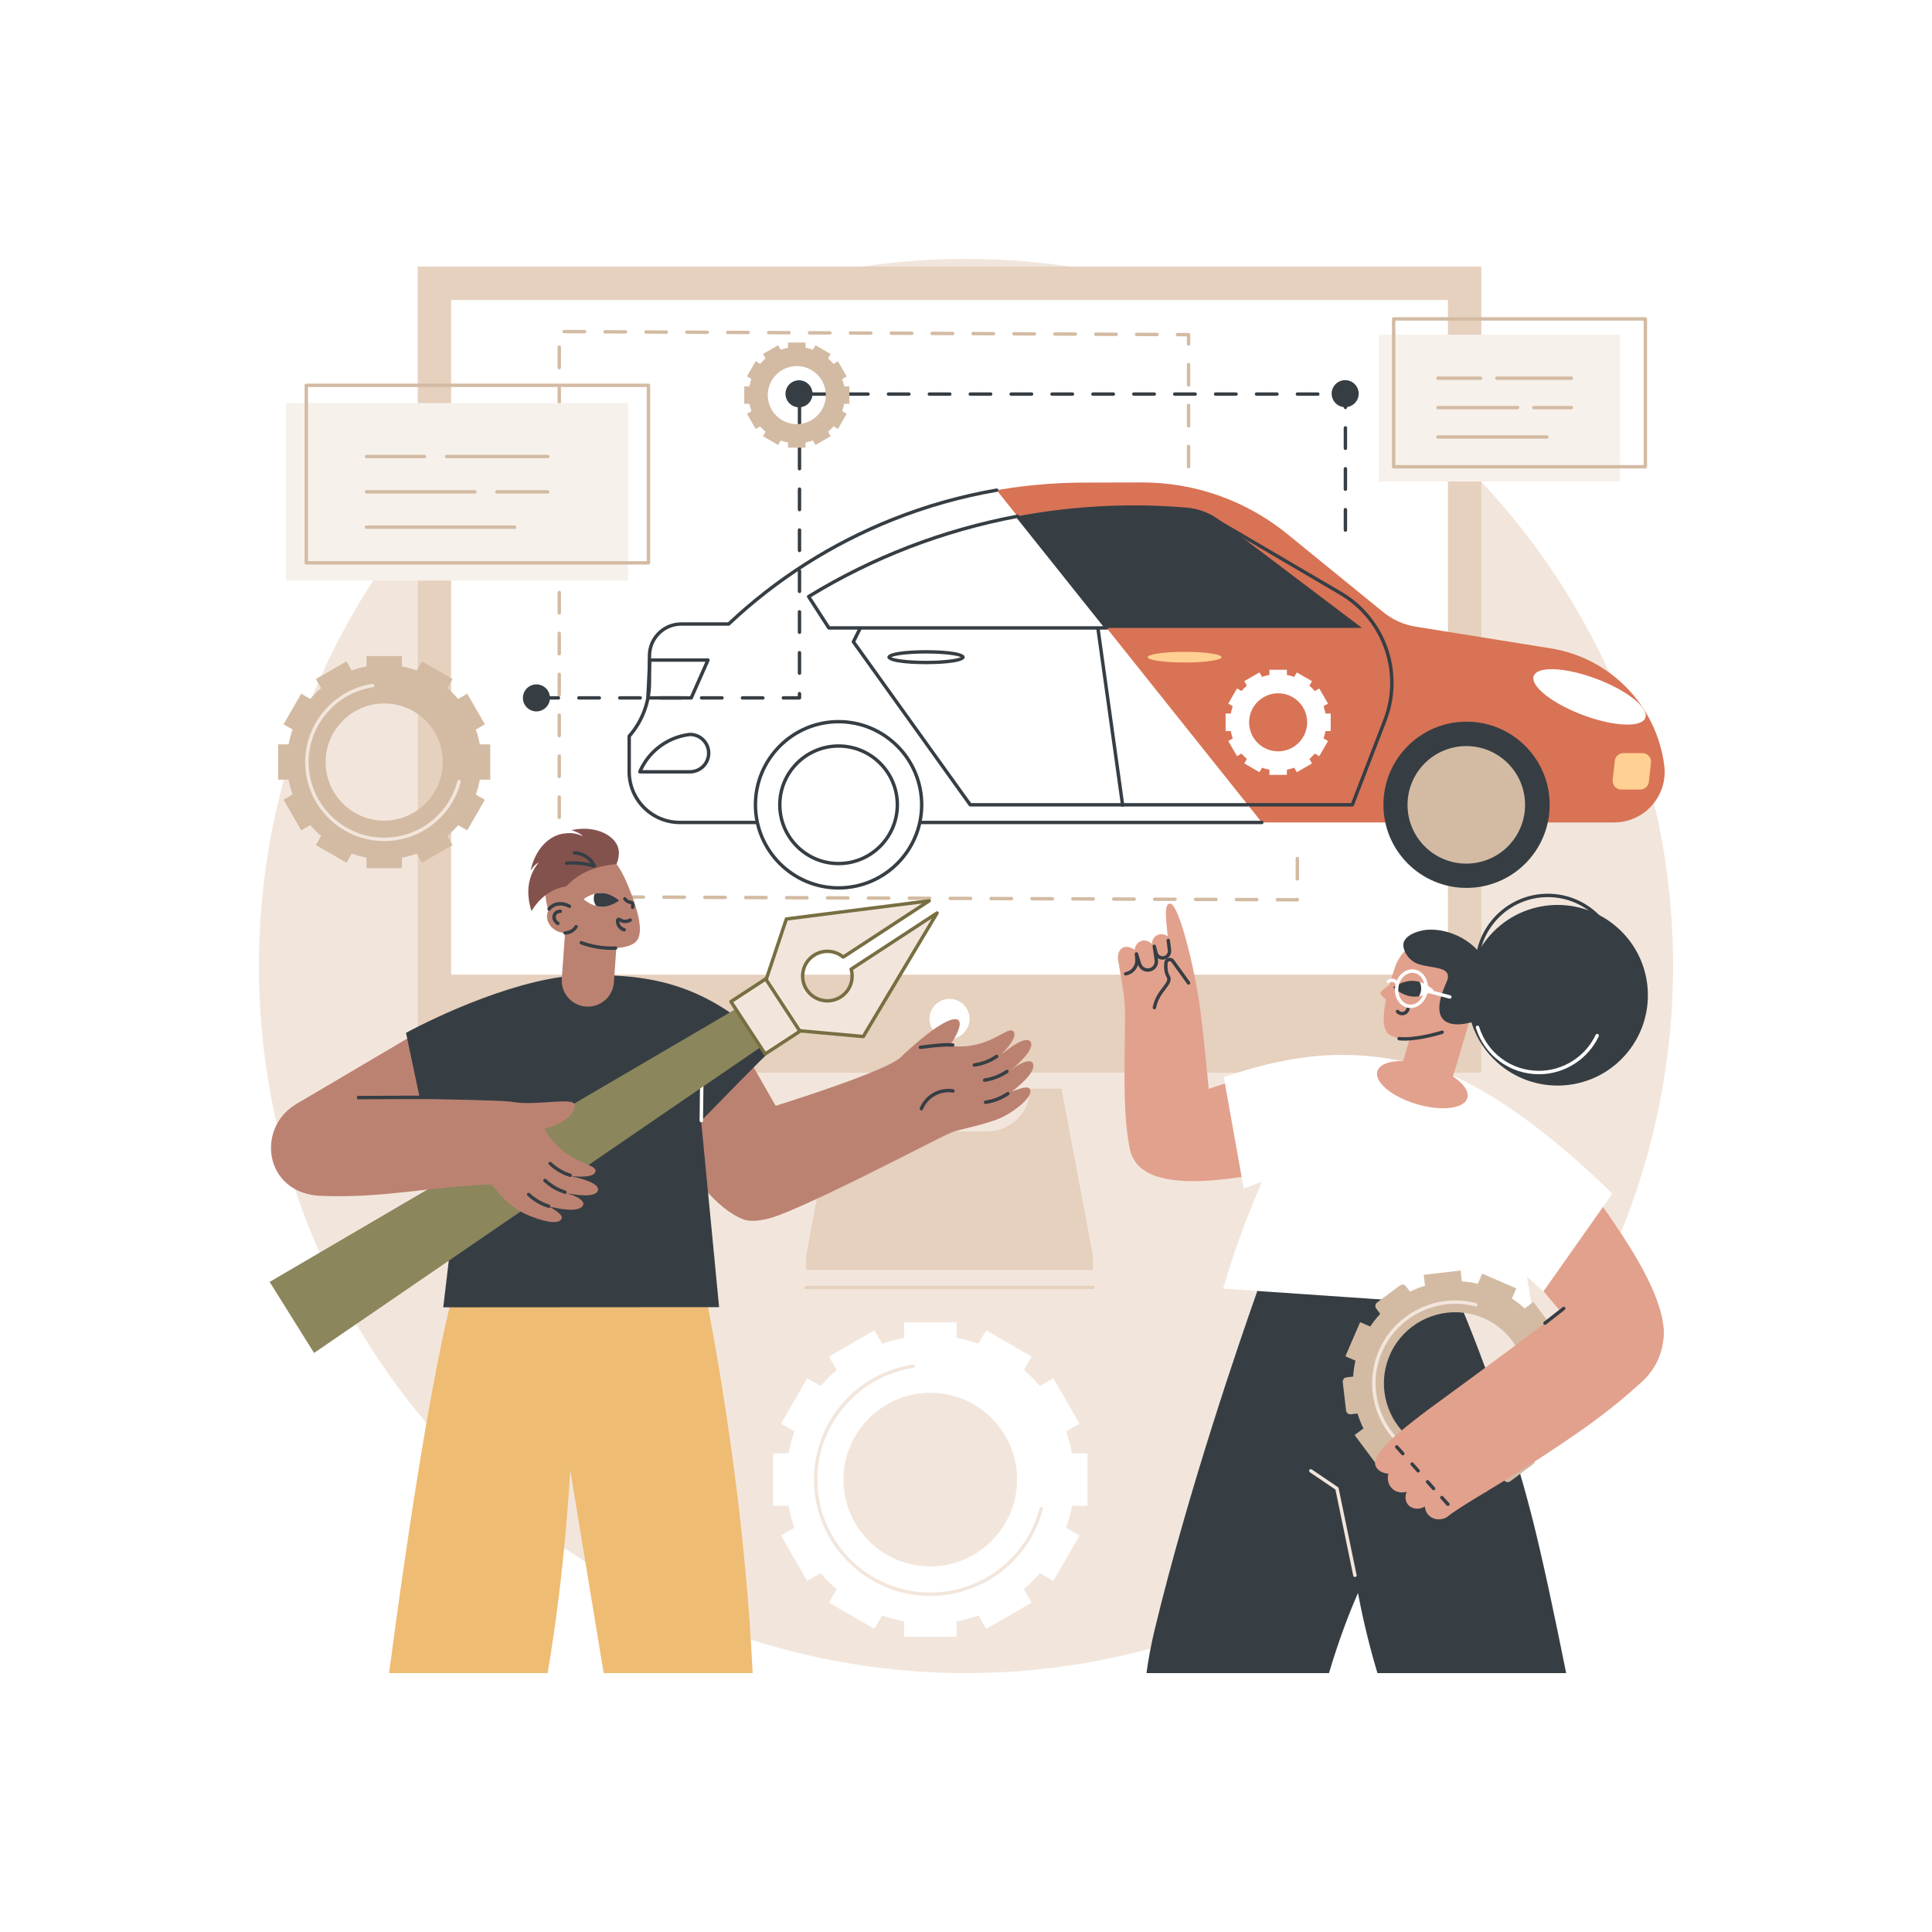 <?xml version="1.0" encoding="utf-8"?>
<!-- Generator: Adobe Illustrator 27.5.0, SVG Export Plug-In . SVG Version: 6.00 Build 0)  -->
<svg version="1.1" xmlns="http://www.w3.org/2000/svg" xmlns:xlink="http://www.w3.org/1999/xlink" x="0px" y="0px"
	 viewBox="0 0 2500 2500" style="enable-background:new 0 0 2500 2500;" xml:space="preserve">
<g id="Background">
	<rect style="fill:#FFFFFF;" width="2500" height="2500"/>
</g>
<g id="Illustration">
	<g id="Industrial_design_1_">
		<circle style="fill:#F2E6DC;" cx="1250" cy="1250" r="915"/>
		<g>
			<g>
				<g>
					<g>
						<rect x="540.576" y="344.93" style="fill:#E6D0BE;" width="1376.217" height="1043.114"/>
						
							<rect x="792.129" y="179.732" transform="matrix(-1.836970e-16 1 -1 -1.836970e-16 2053.347 -404.022)" style="fill:#FFFFFF;" width="873.111" height="1289.862"/>
						
							<ellipse transform="matrix(0.121 -0.993 0.993 0.121 -230.25 2378.878)" style="fill:#FFFFFF;" cx="1228.685" cy="1319.505" rx="25.905" ry="25.905"/>
						<path style="fill:#E6D0BE;" d="M1373.55,1408.721h-40.744c0,30.563-24.777,55.34-55.34,55.34h-97.564
							c-30.563,0-55.34-24.777-55.34-55.34h-40.743l-40.744,216.524v18.108h371.218v-18.108L1373.55,1408.721z"/>
						<path style="fill:#E6D0BE;" d="M1414.293,1668.193h-371.217c-1.219,0-2.205-0.987-2.205-2.205
							c0-1.218,0.986-2.205,2.205-2.205h371.217c1.219,0,2.205,0.987,2.205,2.205
							C1416.498,1667.206,1415.512,1668.193,1414.293,1668.193z"/>
					</g>
				</g>
			</g>
			<g>
				<g>
					<path style="fill:#D87355;" d="M2153.526,990.45c5.021,39.14-25.47,73.792-64.93,73.792H879.65
						c-36.154,0-65.462-29.308-65.462-65.462v-46.174c16.896-19.239,26.213-43.969,26.213-69.574v-34.434
						c0-22.706,18.407-41.112,41.112-41.112h61.368c124.379-117.147,288.67-182.582,459.53-183.024l74.858-0.194
						c68.623-0.178,135.193,23.392,188.417,66.709l124.443,101.28c12.248,9.968,26.957,16.45,42.578,18.762l174.133,28
						C2083.893,851.408,2143.595,913.042,2153.526,990.45z"/>
					<g>
						<circle style="fill:#363E44;" cx="1897.706" cy="1041.386" r="107.556"/>
						
							<ellipse transform="matrix(0.707 -0.707 0.707 0.707 -180.546 1646.896)" style="fill:#D3BBA3;" cx="1897.706" cy="1041.386" rx="76.054" ry="76.054"/>
					</g>
					<g>
						<circle style="fill:#363E44;" cx="1085.096" cy="1041.386" r="107.556"/>
						
							<ellipse transform="matrix(0.223 -0.975 0.975 0.223 -171.611 1867.585)" style="fill:#D3BBA3;" cx="1085.096" cy="1041.386" rx="76.054" ry="76.054"/>
					</g>
					<path style="fill:#363E44;" d="M1072.552,812.549h689.854l-184.222-139.364c-12.396-9.378-27.198-15.05-42.687-16.355
						c-172.353-14.527-344.131,26.334-489.147,115.142L1072.552,812.549z"/>
					
						<ellipse transform="matrix(0.352 -0.936 0.936 0.352 487.89 2509.986)" style="fill:#FFFFFF;" cx="2057.567" cy="902.461" rx="25.015" ry="77.117"/>
					<polygon style="fill:#D87355;" points="894.437,903.074 838.408,903.074 840.763,854.111 916.123,854.111 					"/>
					<path style="fill:#363E44;" d="M1749.915,1043.591h-494.467c-0.711,0-1.378-0.342-1.792-0.92l-151.159-210.903
						c-0.478-0.665-0.547-1.538-0.181-2.27l30.745-61.488c0.545-1.09,1.869-1.53,2.958-0.986c1.089,0.545,1.531,1.869,0.986,2.958
						l-30.151,60.299l149.725,208.901h491.821l41.558-107.732c23.194-60.13-0.026-127.935-55.209-161.228l-162.293-95.135
						c-1.051-0.616-1.402-1.967-0.786-3.018c0.611-1.05,1.961-1.405,3.017-0.787l162.317,95.148
						c57.043,34.415,81.034,104.477,57.067,166.606l-42.1,109.143C1751.644,1043.03,1750.825,1043.591,1749.915,1043.591z"/>
					<path style="fill:#363E44;" d="M1452.673,1044.096c-1.083,0-2.028-0.798-2.181-1.9l-33.26-238.268
						c-0.168-1.206,0.672-2.32,1.877-2.488c1.202-0.175,2.321,0.673,2.489,1.879l33.26,238.268c0.168,1.206-0.672,2.32-1.878,2.488
						C1452.878,1044.09,1452.774,1044.096,1452.673,1044.096z"/>
					<path style="fill:#FFD092;" d="M1246.112,850.379c0,3.815-21.412,6.907-47.824,6.907c-26.413,0-47.824-3.092-47.824-6.907
						c0-3.815,21.412-6.907,47.824-6.907C1224.701,843.472,1246.112,846.564,1246.112,850.379z"/>
					<path style="fill:#FFD092;" d="M1580.725,850.379c0,3.815-21.412,6.907-47.824,6.907s-47.824-3.092-47.824-6.907
						c0-3.815,21.411-6.907,47.824-6.907S1580.725,846.564,1580.725,850.379z"/>
					<path style="fill:#FFD092;" d="M892.849,998.709h-64.926c11.339-26.637,36.137-45.109,64.905-48.347l0.021-0.002
						c13.351,0,24.175,10.823,24.175,24.175C917.024,987.885,906.201,998.709,892.849,998.709z"/>
					<path style="fill:#FFD092;" d="M2122.555,1021.642h-24.681c-6.643,0-11.812-5.775-11.077-12.378l2.762-24.818
						c0.628-5.643,5.398-9.912,11.077-9.912h24.681c6.643,0,11.811,5.775,11.076,12.378l-2.762,24.818
						C2133.004,1017.373,2128.233,1021.642,2122.555,1021.642z"/>
				</g>
				<g>
					<path style="fill:#FFFFFF;" d="M1632.811,1064.246H879.647c-36.151,0-65.467-29.317-65.467-65.467v-46.165
						c8.463-9.622,15.001-20.618,19.44-32.4c2.082-5.557,3.731-11.291,4.851-17.142c1.276-6.558,1.923-13.274,1.923-20.049v-34.422
						c0-22.719,18.42-41.118,41.119-41.118h61.363c62.188-58.575,134.37-104.209,212.345-135.273
						c43.278-17.241,88.344-29.984,134.489-37.937l26.94,33.755l115.324,144.522l182.596,228.839L1632.811,1064.246z"/>
					<path style="fill:#363E44;" d="M1632.812,1066.451H879.646c-37.314,0-67.671-30.357-67.671-67.672v-46.164
						c0-0.536,0.196-1.054,0.549-1.457c8.219-9.342,14.622-20.015,19.032-31.72c2.084-5.564,3.682-11.21,4.748-16.779
						c1.251-6.422,1.884-13.025,1.884-19.635v-34.421c0-23.889,19.436-43.323,43.326-43.323h60.488
						c61.924-58.179,133.383-103.636,212.403-135.117c43.474-17.318,88.871-30.124,134.929-38.061
						c1.191-0.218,2.34,0.596,2.547,1.798c0.207,1.2-0.599,2.341-1.798,2.547c-45.756,7.886-90.856,20.608-134.046,37.814
						c-78.775,31.382-149.984,76.746-211.65,134.83c-0.409,0.385-0.949,0.6-1.511,0.6h-61.362
						c-21.458,0-38.916,17.457-38.916,38.914v34.421c0,6.891-0.661,13.778-1.964,20.47c-1.111,5.806-2.778,11.695-4.95,17.495
						c-4.5,11.946-10.99,22.859-19.299,32.452v45.338c0,34.883,28.378,63.263,63.262,63.263h753.165
						c1.219,0,2.205,0.987,2.205,2.205C1635.016,1065.464,1634.03,1066.451,1632.812,1066.451z"/>
					<g>
						<g>
							<circle style="fill:#FFFFFF;" cx="1085.096" cy="1041.386" r="107.556"/>
							<path style="fill:#363E44;" d="M1085.097,1151.147c-60.523,0-109.763-49.238-109.763-109.761
								c0-60.523,49.24-109.762,109.763-109.762s109.761,49.239,109.761,109.762
								C1194.858,1101.909,1145.62,1151.147,1085.097,1151.147z M1085.097,936.034c-58.092,0-105.353,47.26-105.353,105.352
								c0,58.091,47.261,105.351,105.353,105.351s105.351-47.26,105.351-105.351
								C1190.448,983.295,1143.189,936.034,1085.097,936.034z"/>
						</g>
						<path style="fill:#363E44;" d="M1085.097,1119.645c-43.153,0-78.26-35.106-78.26-78.258c0-43.152,35.107-78.259,78.26-78.259
							c43.151,0,78.258,35.107,78.258,78.259C1163.355,1084.539,1128.248,1119.645,1085.097,1119.645z M1085.097,967.537
							c-40.722,0-73.851,33.128-73.851,73.85c0,40.72,33.128,73.849,73.851,73.849c40.72,0,73.849-33.128,73.849-73.849
							C1158.946,1000.665,1125.818,967.537,1085.097,967.537z"/>
					</g>
					<path style="fill:#363E44;" d="M894.436,905.279h-56.027c-0.603,0-1.18-0.247-1.596-0.684
						c-0.418-0.437-0.635-1.025-0.607-1.627l2.353-48.962c0.056-1.176,1.027-2.099,2.203-2.099h75.36
						c0.745,0,1.44,0.377,1.847,1.002c0.407,0.625,0.471,1.414,0.168,2.095l-21.686,48.962
						C896.099,904.764,895.308,905.279,894.436,905.279z M840.722,900.869h52.28l19.734-44.553h-69.872L840.722,900.869z"/>
					<path style="fill:#363E44;" d="M1614.57,1043.594h-359.127c-0.711,0-1.378-0.342-1.791-0.921l-151.159-210.911
						c-0.478-0.665-0.547-1.539-0.181-2.271l30.751-61.48c0.547-1.09,1.871-1.53,2.958-0.986c1.089,0.545,1.531,1.869,0.986,2.958
						l-30.157,60.292l149.725,208.909h357.995c1.219,0,2.205,0.987,2.205,2.205
						C1616.775,1042.607,1615.789,1043.594,1614.57,1043.594z"/>
					<path style="fill:#363E44;" d="M1452.673,1044.096c-1.083,0-2.028-0.798-2.181-1.9l-33.26-238.268
						c-0.168-1.206,0.672-2.32,1.877-2.488c1.202-0.175,2.321,0.673,2.489,1.879l33.26,238.268c0.168,1.206-0.672,2.32-1.878,2.488
						C1452.878,1044.09,1452.774,1044.096,1452.673,1044.096z"/>
					<g>
						<path style="fill:#FFFFFF;" d="M1431.973,812.55h-359.42l-26.195-40.569c82.983-50.818,174.703-85.928,270.292-103.954
							L1431.973,812.55z"/>
						<path style="fill:#363E44;" d="M1431.973,814.755h-359.42c-0.749,0-1.447-0.38-1.852-1.009l-26.195-40.568
							c-0.323-0.498-0.431-1.107-0.297-1.686c0.131-0.579,0.491-1.08,0.997-1.391c83.18-50.939,174.368-86.01,271.033-104.24
							c0.81-0.144,1.624,0.153,2.132,0.792l115.325,144.522c0.53,0.662,0.631,1.567,0.265,2.331
							C1433.592,814.27,1432.819,814.755,1431.973,814.755z M1073.754,810.346h353.639l-111.641-139.904
							c-94.908,18.057-184.488,52.448-266.316,102.244L1073.754,810.346z"/>
					</g>
					<path style="fill:#363E44;" d="M1198.288,859.49c-8.354,0-50.028-0.439-50.028-9.111c0-8.673,41.674-9.112,50.028-9.112
						c8.354,0,50.028,0.439,50.028,9.112C1248.316,859.051,1206.642,859.49,1198.288,859.49z M1153.32,850.379
						c4.08,2.095,20.67,4.701,44.968,4.701s40.888-2.606,44.968-4.701c-4.08-2.096-20.67-4.703-44.968-4.703
						S1157.4,848.283,1153.32,850.379z M1244.072,850.956h0.021H1244.072z"/>
					<path style="fill:#363E44;" d="M892.849,1000.914h-64.926c-0.741,0-1.432-0.371-1.839-0.988c-0.409-0.618-0.48-1.4-0.189-2.08
						c11.629-27.32,37.18-46.354,66.685-49.675c0.082-0.01,0.187-0.016,0.269-0.016c14.547,0,26.38,11.834,26.38,26.379
						C919.23,989.08,907.396,1000.914,892.849,1000.914z M831.336,996.504h61.513c12.116,0,21.971-9.856,21.971-21.971
						c0-12.074-9.792-21.905-21.852-21.97C866.204,955.615,842.888,972.327,831.336,996.504z"/>
				</g>
				<path style="fill:#D3BBA3;" d="M1678.764,1166.542c-0.002,0-0.007,0-0.009,0l-25.924-0.108c-1.219-0.005-2.2-0.996-2.196-2.214
					c0.004-1.215,0.99-2.196,2.205-2.196c0.002,0,0.006,0,0.009,0l24.483,0.101c0.385-0.328,0.885-0.527,1.432-0.527
					c1.219,0,2.205,0.987,2.205,2.205v0.534c0,0.587-0.233,1.149-0.648,1.562
					C1679.907,1166.311,1679.348,1166.542,1678.764,1166.542z M1626.382,1166.326c-0.002,0-0.007,0-0.009,0l-26.458-0.11
					c-1.219-0.005-2.201-0.996-2.196-2.214c0.004-1.214,0.99-2.195,2.205-2.195c0.002,0,0.006,0,0.009,0l26.458,0.11
					c1.219,0.005,2.201,0.996,2.196,2.214C1628.583,1165.345,1627.597,1166.326,1626.382,1166.326z M1573.469,1166.106
					c-0.002,0-0.006,0-0.009,0l-26.458-0.11c-1.219-0.005-2.201-0.996-2.196-2.215c0.004-1.214,0.991-2.195,2.205-2.195
					c0.002,0,0.006,0,0.009,0l26.458,0.11c1.219,0.005,2.2,0.996,2.196,2.214
					C1575.669,1165.125,1574.683,1166.106,1573.469,1166.106z M1520.553,1165.886c-0.002,0-0.006,0-0.009,0l-26.458-0.109
					c-1.219-0.005-2.2-0.996-2.196-2.213c0.004-1.216,0.99-2.196,2.205-2.196c0.002,0,0.006,0,0.009,0l26.458,0.109
					c1.219,0.005,2.201,0.996,2.196,2.213C1522.754,1164.906,1521.768,1165.886,1520.553,1165.886z M1467.638,1165.668
					c-0.002,0-0.006,0-0.009,0l-26.458-0.11c-1.219-0.005-2.201-0.996-2.196-2.214c0.004-1.214,0.991-2.195,2.205-2.195
					c0.002,0,0.006,0,0.009,0l26.458,0.11c1.219,0.005,2.2,0.996,2.196,2.213
					C1469.838,1164.687,1468.852,1165.668,1467.638,1165.668z M1414.722,1165.448c-0.002,0-0.006,0-0.009,0l-26.458-0.109
					c-1.219-0.005-2.2-0.996-2.196-2.213c0.004-1.215,0.99-2.196,2.205-2.196c0.002,0,0.006,0,0.009,0l26.458,0.109
					c1.219,0.005,2.201,0.996,2.196,2.214C1416.922,1164.468,1415.936,1165.448,1414.722,1165.448z M1361.808,1165.23
					c-0.002,0-0.006,0-0.009,0l-26.458-0.11c-1.219-0.005-2.201-0.996-2.196-2.214c0.004-1.214,0.99-2.195,2.205-2.195
					c0.002,0,0.006,0,0.009,0l26.458,0.11c1.219,0.005,2.201,0.996,2.196,2.213
					C1364.009,1164.249,1363.023,1165.23,1361.808,1165.23z M1308.893,1165.01c-0.002,0-0.006,0-0.009,0l-26.458-0.11
					c-1.219-0.005-2.2-0.996-2.196-2.214c0.004-1.218,1.066-2.233,2.214-2.195l26.458,0.11c1.219,0.005,2.201,0.996,2.196,2.213
					C1311.093,1164.03,1310.107,1165.01,1308.893,1165.01z M1255.977,1164.792c-0.002,0-0.006,0-0.009,0l-26.458-0.11
					c-1.219-0.005-2.201-0.996-2.196-2.215c0.004-1.214,0.99-2.195,2.205-2.195c0.002,0,0.006,0,0.009,0l26.458,0.11
					c1.219,0.005,2.201,0.996,2.196,2.215C1258.178,1163.811,1257.192,1164.792,1255.977,1164.792z M1203.062,1164.572
					c-0.002,0-0.006,0-0.009,0l-26.458-0.11c-1.219-0.005-2.2-0.996-2.196-2.214c0.004-1.214,0.99-2.195,2.205-2.195
					c0.002,0,0.006,0,0.009,0l26.458,0.11c1.219,0.005,2.201,0.996,2.196,2.215
					C1205.262,1163.591,1204.276,1164.572,1203.062,1164.572z M1150.146,1164.354c-0.002,0-0.006,0-0.009,0l-26.456-0.11
					c-1.219-0.005-2.201-0.996-2.196-2.213c0.004-1.215,0.99-2.196,2.205-2.196c0.002,0,0.007,0,0.009,0l26.456,0.11
					c1.219,0.005,2.2,0.996,2.196,2.214C1152.346,1163.373,1151.36,1164.354,1150.146,1164.354z M1097.232,1164.134
					c-0.002,0-0.006,0-0.009,0l-26.458-0.11c-1.219-0.005-2.2-0.996-2.196-2.214c0.004-1.215,0.99-2.196,2.205-2.196
					c0.002,0,0.006,0,0.009,0l26.458,0.11c1.219,0.005,2.201,0.996,2.196,2.215
					C1099.433,1163.153,1098.447,1164.134,1097.232,1164.134z M1044.317,1163.914c-0.002,0-0.006,0-0.009,0l-26.458-0.109
					c-1.219-0.005-2.201-0.996-2.196-2.213c0.004-1.216,0.99-2.196,2.205-2.196c0.002,0,0.006,0,0.009,0l26.458,0.109
					c1.219,0.005,2.2,0.996,2.196,2.214C1046.517,1162.933,1045.531,1163.914,1044.317,1163.914z M991.401,1163.696
					c-0.002,0-0.006,0-0.009,0l-26.458-0.11c-1.219-0.005-2.201-0.996-2.196-2.213c0.004-1.219,1.046-2.136,2.213-2.196l26.458,0.11
					c1.219,0.005,2.201,0.996,2.196,2.214C993.602,1162.715,992.615,1163.696,991.401,1163.696z M938.485,1163.476
					c-0.002,0-0.007,0-0.009,0l-26.458-0.109c-1.219-0.005-2.201-0.996-2.196-2.214c0.004-1.215,0.99-2.196,2.205-2.196
					c0.002,0,0.006,0,0.009,0l26.458,0.109c1.219,0.005,2.201,0.996,2.196,2.213C940.686,1162.495,939.7,1163.476,938.485,1163.476z
					 M885.57,1163.258c-0.002,0-0.007,0-0.009,0l-26.456-0.11c-1.219-0.005-2.201-0.996-2.196-2.213
					c0.004-1.215,0.991-2.196,2.205-2.196c0.002,0,0.006,0,0.009,0l26.456,0.11c1.219,0.005,2.201,0.996,2.196,2.214
					C887.77,1162.277,886.784,1163.258,885.57,1163.258z M832.656,1163.038c-0.002,0-0.006,0-0.009,0l-26.458-0.11
					c-1.219-0.005-2.201-0.996-2.196-2.213c0.004-1.215,0.99-2.196,2.205-2.196c0.002,0,0.006,0,0.009,0l26.458,0.11
					c1.219,0.005,2.201,0.996,2.196,2.214C834.857,1162.057,833.871,1163.038,832.656,1163.038z M779.741,1162.819
					c-0.002,0-0.007,0-0.009,0l-26.458-0.11c-1.219-0.005-2.201-0.996-2.196-2.214c0.004-1.214,0.991-2.195,2.205-2.195
					c0.002,0,0.006,0,0.009,0l26.458,0.11c1.219,0.005,2.201,0.996,2.196,2.213C781.941,1161.839,780.955,1162.819,779.741,1162.819
					z M726.825,1162.6c-0.002,0-0.006,0-0.009,0l-3.152-0.013c-1.214-0.005-2.196-0.99-2.196-2.205v-23.306
					c0-1.218,0.986-2.205,2.205-2.205c1.219,0,2.205,0.987,2.205,2.205v21.109l0.956,0.004c1.219,0.005,2.201,0.996,2.196,2.214
					C729.025,1161.619,728.039,1162.6,726.825,1162.6z M1678.764,1139.55c-1.219,0-2.205-0.987-2.205-2.205v-26.458
					c0-1.218,0.986-2.205,2.205-2.205c1.219,0,2.205,0.987,2.205,2.205v26.458C1680.969,1138.563,1679.983,1139.55,1678.764,1139.55
					z M723.673,1112.823c-1.219,0-2.205-0.987-2.205-2.205v-26.458c0-1.218,0.986-2.205,2.205-2.205
					c1.219,0,2.205,0.987,2.205,2.205v26.458C725.878,1111.836,724.891,1112.823,723.673,1112.823z M723.673,1059.908
					c-1.219,0-2.205-0.987-2.205-2.205v-26.458c0-1.218,0.986-2.205,2.205-2.205c1.219,0,2.205,0.987,2.205,2.205v26.458
					C725.878,1058.921,724.891,1059.908,723.673,1059.908z M723.673,1006.992c-1.219,0-2.205-0.987-2.205-2.205v-26.458
					c0-1.218,0.986-2.205,2.205-2.205c1.219,0,2.205,0.987,2.205,2.205v26.458C725.878,1006.005,724.891,1006.992,723.673,1006.992z
					 M723.673,954.076c-1.219,0-2.205-0.987-2.205-2.205v-26.458c0-1.218,0.986-2.205,2.205-2.205c1.219,0,2.205,0.987,2.205,2.205
					v26.458C725.878,953.089,724.891,954.076,723.673,954.076z M723.673,901.161c-1.219,0-2.205-0.987-2.205-2.205v-26.458
					c0-1.218,0.986-2.205,2.205-2.205c1.219,0,2.205,0.987,2.205,2.205v26.458C725.878,900.174,724.891,901.161,723.673,901.161z
					 M723.673,848.245c-1.219,0-2.205-0.987-2.205-2.205v-26.458c0-1.218,0.986-2.205,2.205-2.205c1.219,0,2.205,0.987,2.205,2.205
					v26.458C725.878,847.258,724.891,848.245,723.673,848.245z M723.673,795.33c-1.219,0-2.205-0.987-2.205-2.205v-26.458
					c0-1.218,0.986-2.205,2.205-2.205c1.219,0,2.205,0.987,2.205,2.205v26.458C725.878,794.342,724.891,795.33,723.673,795.33z
					 M723.673,742.414c-1.219,0-2.205-0.987-2.205-2.205v-26.458c0-1.218,0.986-2.205,2.205-2.205c1.219,0,2.205,0.987,2.205,2.205
					v26.458C725.878,741.427,724.891,742.414,723.673,742.414z M723.673,689.498c-1.219,0-2.205-0.987-2.205-2.205v-26.458
					c0-1.218,0.986-2.205,2.205-2.205c1.219,0,2.205,0.987,2.205,2.205v26.458C725.878,688.511,724.891,689.498,723.673,689.498z
					 M723.673,636.583c-1.219,0-2.205-0.987-2.205-2.205V607.92c0-1.218,0.986-2.205,2.205-2.205c1.219,0,2.205,0.987,2.205,2.205
					v26.458C725.878,635.595,724.891,636.583,723.673,636.583z M1537.996,606.187c-1.219,0-2.205-0.987-2.205-2.205v-26.458
					c0-1.218,0.986-2.205,2.205-2.205s2.205,0.987,2.205,2.205v26.458C1540.201,605.199,1539.214,606.187,1537.996,606.187z
					 M723.673,583.667c-1.219,0-2.205-0.987-2.205-2.205v-26.458c0-1.218,0.986-2.205,2.205-2.205c1.219,0,2.205,0.987,2.205,2.205
					v26.458C725.878,582.68,724.891,583.667,723.673,583.667z M1537.996,553.271c-1.219,0-2.205-0.987-2.205-2.205v-26.458
					c0-1.218,0.986-2.205,2.205-2.205s2.205,0.987,2.205,2.205v26.458C1540.201,552.284,1539.214,553.271,1537.996,553.271z
					 M723.673,530.751c-1.219,0-2.205-0.987-2.205-2.205v-26.458c0-1.218,0.986-2.205,2.205-2.205c1.219,0,2.205,0.987,2.205,2.205
					v26.458C725.878,529.764,724.891,530.751,723.673,530.751z M1537.996,500.355c-1.219,0-2.205-0.987-2.205-2.205v-26.458
					c0-1.218,0.986-2.205,2.205-2.205s2.205,0.987,2.205,2.205v26.458C1540.201,499.368,1539.214,500.355,1537.996,500.355z
					 M723.673,477.836c-1.219,0-2.205-0.987-2.205-2.205v-26.458c0-1.218,0.986-2.205,2.205-2.205c1.219,0,2.205,0.987,2.205,2.205
					v26.458C725.878,476.848,724.891,477.836,723.673,477.836z M1537.996,447.44c-1.219,0-2.205-0.987-2.205-2.205v-9.993
					l-12.077-0.059c-1.219-0.007-2.201-0.998-2.194-2.216c0.006-1.214,0.993-2.194,2.205-2.194c0.004,0,0.006,0,0.011,0l14.271,0.07
					c1.214,0.007,2.194,0.991,2.194,2.205v12.187C1540.201,446.452,1539.214,447.44,1537.996,447.44z M1497.267,435.053
					c-0.004,0-0.006,0-0.011,0l-26.458-0.13c-1.219-0.006-2.2-0.998-2.194-2.216c0.007-1.214,0.993-2.194,2.205-2.194
					c0.004,0,0.006,0,0.011,0l26.458,0.13c1.219,0.006,2.2,0.998,2.194,2.215C1499.465,434.073,1498.479,435.053,1497.267,435.053z
					 M1444.354,434.792c-0.004,0-0.006,0-0.011,0l-26.458-0.13c-1.219-0.007-2.2-0.998-2.194-2.216
					c0.006-1.214,0.993-2.194,2.205-2.194c0.004,0,0.006,0,0.011,0l26.458,0.13c1.219,0.007,2.201,0.998,2.194,2.216
					C1446.552,433.812,1445.566,434.792,1444.354,434.792z M1391.438,434.531c-0.004,0-0.006,0-0.011,0l-26.458-0.13
					c-1.219-0.007-2.201-0.998-2.194-2.216c0.007-1.214,0.993-2.194,2.205-2.194c0.004,0,0.006,0,0.011,0l26.458,0.13
					c1.219,0.007,2.2,0.998,2.194,2.216C1393.636,433.552,1392.65,434.531,1391.438,434.531z M1338.522,434.272
					c-0.004,0-0.006,0-0.011,0l-26.458-0.13c-1.219-0.006-2.2-0.998-2.194-2.216c0.006-1.214,0.993-2.194,2.205-2.194
					c0.004,0,0.006,0,0.011,0l26.458,0.13c1.219,0.007,2.201,0.998,2.194,2.216C1340.72,433.292,1339.734,434.272,1338.522,434.272z
					 M1285.606,434.012c-0.004,0-0.006,0-0.011,0l-26.456-0.13c-1.219-0.007-2.201-0.998-2.194-2.216
					c0.006-1.214,0.993-2.194,2.205-2.194c0.004,0,0.006,0,0.011,0l26.456,0.13c1.219,0.007,2.2,0.998,2.194,2.216
					C1287.805,433.032,1286.819,434.012,1285.606,434.012z M1232.693,433.751c-0.004,0-0.006,0-0.011,0l-26.458-0.13
					c-1.219-0.007-2.2-0.998-2.194-2.216c0.006-1.214,0.993-2.194,2.205-2.194c0.004,0,0.006,0,0.011,0l26.458,0.13
					c1.219,0.006,2.2,0.998,2.194,2.216C1234.891,432.771,1233.905,433.751,1232.693,433.751z M1179.777,433.491
					c-0.004,0-0.006,0-0.011,0l-26.458-0.13c-1.219-0.006-2.201-0.998-2.194-2.216c0.006-1.214,0.993-2.194,2.205-2.194
					c0.004,0,0.006,0,0.011,0l26.458,0.13c1.219,0.006,2.201,0.998,2.194,2.215C1181.976,432.511,1180.99,433.491,1179.777,433.491z
					 M1126.862,433.23c-0.004,0-0.006,0-0.011,0l-26.458-0.13c-1.219-0.007-2.2-0.998-2.194-2.216
					c0.006-1.214,0.993-2.194,2.205-2.194c0.004,0,0.006,0,0.011,0l26.458,0.13c1.219,0.007,2.2,0.998,2.194,2.216
					C1129.06,432.25,1128.074,433.23,1126.862,433.23z M1073.948,432.97c-0.004,0-0.006,0-0.011,0l-26.458-0.13
					c-1.219-0.006-2.201-0.998-2.194-2.216c0.006-1.214,0.993-2.194,2.205-2.194c0.004,0,0.007,0,0.011,0l26.458,0.13
					c1.219,0.006,2.201,0.998,2.194,2.216C1076.147,431.991,1075.16,432.97,1073.948,432.97z M1021.033,432.71
					c-0.004,0-0.006,0-0.011,0l-26.458-0.13c-1.219-0.006-2.201-0.998-2.194-2.216c0.007-1.214,0.993-2.194,2.205-2.194
					c0.004,0,0.006,0,0.011,0l26.458,0.13c1.219,0.007,2.201,0.998,2.194,2.216C1023.231,431.73,1022.245,432.71,1021.033,432.71z
					 M968.117,432.449c-0.004,0-0.006,0-0.011,0l-26.458-0.13c-1.219-0.007-2.201-0.998-2.194-2.216
					c0.006-1.214,0.993-2.194,2.205-2.194c0.004,0,0.006,0,0.011,0l26.458,0.13c1.219,0.007,2.201,0.998,2.194,2.216
					C970.315,431.47,969.329,432.449,968.117,432.449z M915.201,432.189c-0.004,0-0.006,0-0.011,0l-26.456-0.13
					c-1.219-0.007-2.201-0.998-2.194-2.216c0.006-1.214,0.993-2.194,2.205-2.194c0.004,0,0.006,0,0.011,0l26.456,0.13
					c1.219,0.006,2.201,0.998,2.194,2.216C917.4,431.209,916.414,432.189,915.201,432.189z M862.288,431.928
					c-0.004,0-0.006,0-0.011,0l-26.458-0.13c-1.219-0.006-2.201-0.998-2.194-2.216c0.006-1.214,0.993-2.194,2.205-2.194
					c0.004,0,0.007,0,0.011,0l26.458,0.13c1.219,0.006,2.201,0.998,2.194,2.216C864.486,430.949,863.5,431.928,862.288,431.928z
					 M809.372,431.669c-0.004,0-0.006,0-0.011,0l-26.458-0.13c-1.219-0.007-2.201-0.998-2.194-2.216
					c0.006-1.214,0.993-2.194,2.205-2.194c0.004,0,0.006,0,0.011,0l26.458,0.13c1.219,0.007,2.201,0.998,2.194,2.216
					C811.57,430.689,810.584,431.669,809.372,431.669z M756.456,431.408c-0.004,0-0.006,0-0.011,0l-26.458-0.13
					c-1.219-0.006-2.201-0.998-2.194-2.216c0.006-1.214,0.993-2.194,2.205-2.194c0.004,0,0.007,0,0.011,0l26.458,0.13
					c1.219,0.006,2.201,0.998,2.194,2.216C758.655,430.429,757.669,431.408,756.456,431.408z"/>
				<g>
					<path style="fill:#363E44;" d="M1034.548,905.279h-20.916c-1.219,0-2.205-0.987-2.205-2.205s0.986-2.205,2.205-2.205h18.711
						v-3.337c0-1.218,0.986-2.205,2.205-2.205s2.205,0.987,2.205,2.205v5.542C1036.753,904.292,1035.766,905.279,1034.548,905.279z
						 M987.174,905.279h-26.458c-1.219,0-2.205-0.987-2.205-2.205s0.986-2.205,2.205-2.205h26.458c1.219,0,2.205,0.987,2.205,2.205
						S988.393,905.279,987.174,905.279z M934.259,905.279h-26.458c-1.219,0-2.205-0.987-2.205-2.205s0.986-2.205,2.205-2.205h26.458
						c1.219,0,2.205,0.987,2.205,2.205S935.477,905.279,934.259,905.279z M881.343,905.279h-26.458
						c-1.219,0-2.205-0.987-2.205-2.205s0.986-2.205,2.205-2.205h26.458c1.219,0,2.205,0.987,2.205,2.205
						S882.562,905.279,881.343,905.279z M828.427,905.279H801.97c-1.219,0-2.205-0.987-2.205-2.205s0.986-2.205,2.205-2.205h26.458
						c1.219,0,2.205,0.987,2.205,2.205S829.646,905.279,828.427,905.279z M775.512,905.279h-26.458
						c-1.219,0-2.205-0.987-2.205-2.205s0.986-2.205,2.205-2.205h26.458c1.219,0,2.205,0.987,2.205,2.205
						S776.731,905.279,775.512,905.279z M722.596,905.279h-26.458c-1.219,0-2.205-0.987-2.205-2.205s0.986-2.205,2.205-2.205h26.458
						c1.219,0,2.205,0.987,2.205,2.205S723.815,905.279,722.596,905.279z M1034.548,873.279c-1.219,0-2.205-0.987-2.205-2.205
						v-26.458c0-1.218,0.986-2.205,2.205-2.205s2.205,0.987,2.205,2.205v26.458C1036.753,872.291,1035.766,873.279,1034.548,873.279
						z M1034.548,820.363c-1.219,0-2.205-0.987-2.205-2.205V791.7c0-1.218,0.986-2.205,2.205-2.205s2.205,0.987,2.205,2.205v26.458
						C1036.753,819.376,1035.766,820.363,1034.548,820.363z M1034.548,767.447c-1.219,0-2.205-0.987-2.205-2.205v-26.458
						c0-1.218,0.986-2.205,2.205-2.205s2.205,0.987,2.205,2.205v26.458C1036.753,766.46,1035.766,767.447,1034.548,767.447z
						 M1034.548,714.532c-1.219,0-2.205-0.987-2.205-2.205v-26.458c0-1.218,0.986-2.205,2.205-2.205s2.205,0.987,2.205,2.205v26.458
						C1036.753,713.544,1035.766,714.532,1034.548,714.532z M1740.949,688.154c-1.219,0-2.205-0.987-2.205-2.205v-26.458
						c0-1.218,0.986-2.205,2.205-2.205c1.219,0,2.205,0.987,2.205,2.205v26.458C1743.154,687.166,1742.168,688.154,1740.949,688.154
						z M1034.548,661.616c-1.219,0-2.205-0.987-2.205-2.205v-26.458c0-1.218,0.986-2.205,2.205-2.205s2.205,0.987,2.205,2.205
						v26.458C1036.753,660.629,1035.766,661.616,1034.548,661.616z M1740.949,635.238c-1.219,0-2.205-0.987-2.205-2.205v-26.458
						c0-1.218,0.986-2.205,2.205-2.205c1.219,0,2.205,0.987,2.205,2.205v26.458C1743.154,634.251,1742.168,635.238,1740.949,635.238
						z M1034.548,608.7c-1.219,0-2.205-0.987-2.205-2.205v-26.458c0-1.218,0.986-2.205,2.205-2.205s2.205,0.987,2.205,2.205v26.458
						C1036.753,607.713,1035.766,608.7,1034.548,608.7z M1740.949,582.322c-1.219,0-2.205-0.987-2.205-2.205V553.66
						c0-1.218,0.986-2.205,2.205-2.205c1.219,0,2.205,0.987,2.205,2.205v26.458C1743.154,581.335,1742.168,582.322,1740.949,582.322
						z M1034.548,555.785c-1.219,0-2.205-0.987-2.205-2.205v-26.458c0-1.218,0.986-2.205,2.205-2.205s2.205,0.987,2.205,2.205
						v26.458C1036.753,554.797,1035.766,555.785,1034.548,555.785z M1740.949,529.407c-1.219,0-2.205-0.987-2.205-2.205v-15.044
						h-7.004c-1.219,0-2.205-0.987-2.205-2.205c0-1.218,0.986-2.205,2.205-2.205h9.209c1.219,0,2.205,0.987,2.205,2.205v17.249
						C1743.154,528.419,1742.168,529.407,1740.949,529.407z M1705.282,512.158h-26.458c-1.219,0-2.205-0.987-2.205-2.205
						c0-1.218,0.986-2.205,2.205-2.205h26.458c1.219,0,2.205,0.987,2.205,2.205C1707.487,511.171,1706.501,512.158,1705.282,512.158
						z M1652.366,512.158h-26.458c-1.219,0-2.205-0.987-2.205-2.205c0-1.218,0.986-2.205,2.205-2.205h26.458
						c1.219,0,2.205,0.987,2.205,2.205C1654.571,511.171,1653.585,512.158,1652.366,512.158z M1599.451,512.158h-26.458
						c-1.219,0-2.205-0.987-2.205-2.205c0-1.218,0.986-2.205,2.205-2.205h26.458c1.219,0,2.205,0.987,2.205,2.205
						C1601.656,511.171,1600.67,512.158,1599.451,512.158z M1546.535,512.158h-26.458c-1.219,0-2.205-0.987-2.205-2.205
						c0-1.218,0.986-2.205,2.205-2.205h26.458c1.219,0,2.205,0.987,2.205,2.205C1548.74,511.171,1547.754,512.158,1546.535,512.158z
						 M1493.62,512.158h-26.458c-1.219,0-2.205-0.987-2.205-2.205c0-1.218,0.986-2.205,2.205-2.205h26.458
						c1.219,0,2.205,0.987,2.205,2.205C1495.824,511.171,1494.838,512.158,1493.62,512.158z M1440.704,512.158h-26.458
						c-1.219,0-2.205-0.987-2.205-2.205c0-1.218,0.986-2.205,2.205-2.205h26.458c1.219,0,2.205,0.987,2.205,2.205
						C1442.909,511.171,1441.923,512.158,1440.704,512.158z M1387.788,512.158h-26.458c-1.219,0-2.205-0.987-2.205-2.205
						c0-1.218,0.986-2.205,2.205-2.205h26.458c1.219,0,2.205,0.987,2.205,2.205C1389.993,511.171,1389.007,512.158,1387.788,512.158
						z M1334.873,512.158h-26.458c-1.219,0-2.205-0.987-2.205-2.205c0-1.218,0.986-2.205,2.205-2.205h26.458
						c1.219,0,2.205,0.987,2.205,2.205C1337.077,511.171,1336.091,512.158,1334.873,512.158z M1281.957,512.158h-26.458
						c-1.219,0-2.205-0.987-2.205-2.205c0-1.218,0.986-2.205,2.205-2.205h26.458c1.219,0,2.205,0.987,2.205,2.205
						C1284.162,511.171,1283.176,512.158,1281.957,512.158z M1229.041,512.158h-26.458c-1.219,0-2.205-0.987-2.205-2.205
						c0-1.218,0.986-2.205,2.205-2.205h26.458c1.219,0,2.205,0.987,2.205,2.205C1231.246,511.171,1230.26,512.158,1229.041,512.158z
						 M1176.126,512.158h-26.458c-1.219,0-2.205-0.987-2.205-2.205c0-1.218,0.986-2.205,2.205-2.205h26.458
						c1.219,0,2.205,0.987,2.205,2.205C1178.33,511.171,1177.344,512.158,1176.126,512.158z M1123.21,512.158h-26.458
						c-1.219,0-2.205-0.987-2.205-2.205c0-1.218,0.986-2.205,2.205-2.205h26.458c1.219,0,2.205,0.987,2.205,2.205
						C1125.415,511.171,1124.429,512.158,1123.21,512.158z M1070.294,512.158h-26.458c-1.219,0-2.205-0.987-2.205-2.205
						c0-1.218,0.986-2.205,2.205-2.205h26.458c1.219,0,2.205,0.987,2.205,2.205C1072.499,511.171,1071.513,512.158,1070.294,512.158
						z"/>
					<circle style="fill:#363E44;" cx="694.132" cy="903.074" r="17.491"/>
					
						<ellipse transform="matrix(0.973 -0.23 0.23 0.973 -89.501 251.216)" style="fill:#363E44;" cx="1034.047" cy="509.953" rx="17.491" ry="17.491"/>
					
						<ellipse transform="matrix(0.973 -0.23 0.23 0.973 -70.591 413.629)" style="fill:#363E44;" cx="1740.948" cy="509.953" rx="17.491" ry="17.491"/>
				</g>
			</g>
		</g>
		<g>
			<g>
				<path style="fill:#363E44;" d="M2026.604,2165H1782.42c-9.899-33.05-18.499-67.688-25.179-103.693
					c-1.411-7.54-2.734-15.169-3.969-22.842v-0.021c-4.85-30.096-8.334-61.095-10.141-92.889l-67.556-271.7l-1.213-4.872
					l100.319,0.75l28.112,0.198l20.748,0.154l3.837,0.044l54.789,0.397c0,0,2.293,5.093,6.284,14.508
					c0.485,1.125,0.97,2.315,1.478,3.55c1.3,3.021,2.689,6.394,4.233,10.098c7.077,17.176,16.801,41.539,27.714,71.216
					c8.973,24.363,18.741,52.32,28.574,82.813c1.477,4.63,2.977,9.326,4.454,14.067c3.77,11.994,7.54,24.363,11.222,37.019
					c0.353,1.146,0.684,2.293,0.993,3.439c6.042,20.748,11.906,42.245,17.418,64.293
					C1996.684,2020.077,2011.588,2090.213,2026.604,2165z"/>
				<path style="fill:#363E44;" d="M1790.49,1997.5c0,0-14.31,20.703-33.249,63.807c-11.51,26.171-24.739,60.61-37.548,103.693
					h-236.159c2.535-18.499,5.998-37.196,10.54-55.958c43.941-181.986,110.527-375.283,132.929-438.539
					c4.873-13.758,7.65-21.365,7.65-21.365h139.036l0.991,20.593l0.53,10.957l1.477,30.669l2.867,59.265l2.337,48.661l2.932,60.677
					l0.618,12.7l0.529,11.024L1790.49,1997.5z"/>
				<path style="fill:#F2E6DC;" d="M1753.254,2040.669c-1.023,0-1.942-0.716-2.157-1.758l-23.067-111.434l-33.09-22.396
					c-1.008-0.682-1.272-2.053-0.59-3.062c0.682-1.009,2.052-1.274,3.062-0.59l33.83,22.898c0.476,0.322,0.807,0.816,0.924,1.379
					l23.25,112.311c0.245,1.192-0.521,2.359-1.712,2.605C1753.553,2040.654,1753.403,2040.669,1753.254,2040.669z"/>
			</g>
			<g>
				<g>
					<path style="fill:#E2A18D;" d="M1707.95,1502.485c-58.868,12.265-226.593,58.063-245.044-12.565
						c-15.262-58.42,150.049-95.815,207.716-111.785C1683.065,1419.585,1695.508,1461.035,1707.95,1502.485z"/>
					<g>
						<path style="fill:#E2A18D;" d="M1572.425,1500.824c0,0-13.101-153.636-20.716-204.175
							c-7.998-53.077-27.534-130.276-38.299-127.404c-6.131,1.636-5.644,12.715-2.372,42.242c-1.658-1.328-7.675-4.106-13.114-1.656
							c-8.047,3.625-6.903,10.932-7.108,11.621c-0.526-0.495-6.817-5.821-12.615-4.306c-6.531,1.706-9.281,6.733-10.076,11.97
							c-1.343-1.189-7.871-5.29-13.365-3.555c-7.143,2.255-9.003,10.336-7.992,16.437c1.856,11.192,7.69,41.648,8.718,58.149
							c2.023,32.47-6.269,148.744,9.059,194.901C1497.852,1469.304,1572.425,1500.824,1572.425,1500.824z"/>
						<path style="fill:#363E44;" d="M1493.783,1306.071c-0.136,0-0.273-0.012-0.413-0.039c-1.195-0.226-1.981-1.38-1.755-2.576
							c2.295-12.124,8.557-20.241,13.128-26.167c4.814-6.24,7.03-9.402,4.81-13.035c-2.685-4.394-3.701-10.579-3.021-18.386
							c0.258-2.966,2.285-5.396,5.163-6.189c2.913-0.802,5.912,0.258,7.667,2.691l20.42,28.292c0.713,0.988,0.491,2.366-0.497,3.079
							c-0.988,0.713-2.364,0.489-3.077-0.497l-20.42-28.293c-1.023-1.415-2.493-1.139-2.92-1.022
							c-0.42,0.116-1.796,0.624-1.944,2.322c-0.588,6.751,0.239,12.182,2.392,15.703c3.899,6.385-0.263,11.781-5.081,18.028
							c-4.539,5.885-10.189,13.207-12.288,24.294C1495.747,1305.335,1494.821,1306.071,1493.783,1306.071z"/>
						<path style="fill:#363E44;" d="M1456.585,1262.304c-1.061,0-1.998-0.769-2.175-1.851c-0.196-1.202,0.62-2.334,1.822-2.53
							c7.861-1.281,13.448-8.496,12.719-16.427l-0.635-6.937c-0.101-1.123,0.659-2.142,1.764-2.363
							c1.102-0.219,2.198,0.425,2.536,1.503l4.091,13.067c1.294,4.126,5.355,6.73,9.635,6.21c2.416-0.297,4.558-1.528,6.033-3.464
							c1.473-1.938,2.089-4.331,1.729-6.738l-2.685-18.029c-0.172-1.159,0.592-2.251,1.742-2.486
							c1.128-0.236,2.278,0.47,2.573,1.606l2.215,8.528c0.915,3.511,4.528,5.676,8.055,4.838c3.327-0.794,5.519-3.953,5.103-7.345
							l-1.561-12.682c-0.149-1.208,0.711-2.308,1.918-2.458c1.197-0.152,2.306,0.712,2.457,1.919l1.561,12.682
							c0.691,5.623-2.943,10.855-8.453,12.173c-3.174,0.758-6.386,0.045-8.905-1.696l0.342,2.3
							c0.534,3.595-0.381,7.167-2.582,10.058c-2.2,2.892-5.398,4.728-9.004,5.172c-6.294,0.779-12.219-2.961-14.265-8.914
							c-2.093,7.03-8.055,12.595-15.673,13.836C1456.822,1262.296,1456.702,1262.304,1456.585,1262.304z"/>
					</g>
				</g>
				<path style="fill:#E2A18D;" d="M2052.659,1531.141c34.109,49.522,141.297,186.416,83.328,230.783
					c-47.949,36.698-146.454-101.224-183.513-148.204C1985.869,1586.193,2019.264,1558.667,2052.659,1531.141z"/>
				<g>
					<path style="fill:#FFFFFF;" d="M2086.256,1544.726c0,0-134.919-137.911-241.713-164.962
						c-83.721-21.207-154.277-22.075-260.965,14.049l25.774,144.077l23.744-8.781c-22.903,52.79-36.654,92.515-50.406,138.353
						l400.314,27.503l-7.227-43.31l21.385,19.507L2086.256,1544.726z"/>
				</g>
				<g>
					<g>
						<path style="fill:#D3BBA3;" d="M1737.522,1788.502l4.277,36.688c0.353,3.043,3.13,5.248,6.196,4.872l8.577-0.992
							c2.073,6.659,4.652,13.119,7.717,19.38l-11.421,8.488l26.525,35.608l2.205,2.954l3.836-2.844l7.54-5.622
							c5.049,4.696,10.518,9.017,16.382,12.92l-5.622,13.052l44.141,19.05l4.056-9.415l1.565-3.638
							c6.857,1.565,13.78,2.58,20.659,3.02l1.654,14.111l46.609-5.446l1.125-0.132l-0.066-0.507l-1.588-13.626
							c6.659-2.073,13.141-4.652,19.38-7.717l5.182,6.945c0.066,0.11,0.154,0.198,0.242,0.286c1.874,2.227,5.203,2.624,7.563,0.86
							l12.854-9.569l16.756-12.479c1.257-0.926,1.985-2.271,2.183-3.682c0.198-1.411-0.132-2.888-1.037-4.123l-5.159-6.923
							c4.696-5.049,9.04-10.517,12.943-16.382l13.052,5.622l19.027-44.141l-13.052-5.622c1.588-6.857,2.579-13.78,3.042-20.659
							l8.556-0.993c3.064-0.353,5.247-3.131,4.894-6.195l-4.3-36.667c-0.352-3.064-3.108-5.247-6.173-4.895l-8.599,1.014
							c-2.051-6.658-4.63-13.141-7.695-19.38l11.4-8.511l-10.275-13.78l-0.067-0.088v-0.022l-18.366-24.672l-2.624,1.962
							l-8.752,6.527c-5.072-4.697-10.54-9.04-16.382-12.943l5.622-13.052l-44.14-19.028l-5.644,13.053
							c-6.857-1.588-13.759-2.58-20.637-3.043l-1.654-14.089l-47.757,5.578l1.654,14.133c-5.667,1.742-11.179,3.88-16.559,6.372
							c-0.948,0.419-1.896,0.86-2.822,1.323l-1.014-1.367l-4.145-5.556c-1.853-2.492-5.337-2.999-7.805-1.146l-8.798,6.548
							l-15.566,11.598l-5.247,3.902c-2.47,1.83-2.998,5.335-1.146,7.805l5.137,6.901c-3.286,3.549-6.394,7.298-9.282,11.222
							c-1.258,1.676-2.47,3.396-3.639,5.159l-13.052-5.622l-19.049,44.141l13.052,5.644c-1.565,6.857-2.579,13.758-3.021,20.637
							l-8.577,1.015C1739.352,1782.681,1737.148,1785.437,1737.522,1788.502z M1960.871,1740.988
							c16.095,25.598,19.336,58.648,5.401,88.325c-4.122,8.775-9.48,16.602-15.83,23.393
							c-25.135,26.987-65.33,37.262-101.224,23.129c-14.177-5.578-26.172-14.243-35.498-24.915
							c-23.371-26.612-30.338-65.637-14.176-100.077c17.153-36.512,56.068-56.862,94.608-52.166
							c7.563,0.904,15.082,2.779,22.445,5.667C1935.692,1711.862,1950.794,1724.959,1960.871,1740.988z"/>
					</g>
					<path style="fill:#F2E6DC;" d="M1882.923,1897.477c-14.303,0-28.762-2.858-42.527-8.795
						c-54.369-23.446-79.526-86.75-56.081-141.118c20.875-48.41,75.007-74.782,125.881-61.348c1.178,0.311,1.88,1.517,1.57,2.695
						c-0.31,1.177-1.531,1.873-2.694,1.569c-48.807-12.882-100.69,12.413-120.709,58.831
						c-22.481,52.135,1.643,112.84,53.777,135.322c43.08,18.578,93.255,5.726,122.023-31.255c0.749-0.959,2.132-1.134,3.094-0.388
						c0.96,0.748,1.132,2.134,0.385,3.094C1946.839,1882.832,1915.289,1897.477,1882.923,1897.477z"/>
				</g>
				<g>
					<path style="fill:#E2A18D;" d="M2017.579,1697.598c-48.498,38.753-167.228,124.362-178.485,133.18
						c-21.043,16.485-66.865,50.367-58.771,66.827c2.692,5.474,9.028,8.928,16.311,9.352c-2.23,7.5,0.145,15.525,5.955,20.258
						c7.634,6.22,17.047,3.373,17.735,3.153c-2.475,5.532-2.058,11.817,1.295,16.201c4.628,6.048,14.283,7.738,22.093,2.852
						c0.156,1.711,0.921,7.786,5.924,12.202c5.543,4.893,14.048,5.774,21.521,2.191c18.708-14.631,51.598-32.67,89.621-56.645
						c89.302-56.307,126.76-85.163,164.974-120.175c14.822-13.58,36.303-45.547,22.607-88.113
						C2104.415,1698.358,2061.523,1698.121,2017.579,1697.598z"/>
					<path style="fill:#363E44;" d="M1999.182,1714.353c-0.657,0-1.307-0.292-1.742-0.849c-0.747-0.961-0.575-2.347,0.385-3.095
						c10.68-8.319,19.497-15.207,24.322-19.028c0.954-0.759,2.343-0.594,3.098,0.361c0.756,0.954,0.594,2.34-0.36,3.097
						c-4.834,3.826-13.66,10.72-24.352,19.05C2000.131,1714.201,1999.656,1714.353,1999.182,1714.353z"/>
					<g>
						<path style="fill:#363E44;" d="M1815.215,1883.191c-0.605,0-1.208-0.248-1.643-0.735l-7.844-8.765
							c-0.812-0.906-0.734-2.301,0.172-3.112c0.911-0.813,2.302-0.736,3.113,0.173l7.844,8.766c0.812,0.906,0.734,2.301-0.172,3.112
							C1816.264,1883.006,1815.738,1883.191,1815.215,1883.191z"/>
						<path style="fill:#363E44;" d="M1835.091,1905.46c-0.605,0-1.208-0.248-1.643-0.734l-7.846-8.766
							c-0.812-0.908-0.734-2.301,0.172-3.113c0.904-0.811,2.302-0.736,3.114,0.172l7.846,8.766c0.812,0.908,0.734,2.301-0.172,3.113
							C1836.142,1905.275,1835.616,1905.46,1835.091,1905.46z"/>
						<path style="fill:#363E44;" d="M1855.078,1928.358c-0.605,0-1.208-0.248-1.643-0.735l-7.844-8.763
							c-0.812-0.907-0.734-2.302,0.172-3.113c0.911-0.813,2.302-0.735,3.113,0.172l7.844,8.766c0.812,0.906,0.734,2.301-0.172,3.112
							C1856.127,1928.172,1855.602,1928.358,1855.078,1928.358z"/>
						<path style="fill:#363E44;" d="M1873.634,1948.75c-0.605,0-1.206-0.248-1.643-0.734l-7.846-8.764
							c-0.812-0.907-0.734-2.301,0.172-3.113c0.902-0.811,2.302-0.736,3.113,0.172l7.846,8.764c0.812,0.906,0.734,2.301-0.172,3.113
							C1874.685,1948.565,1874.16,1948.75,1873.634,1948.75z"/>
					</g>
				</g>
			</g>
			<g>
				<path style="fill:#E2A18D;" d="M1782.255,1386.171c-4.141,13.892,18.579,32.928,50.747,42.518
					c32.168,9.59,61.604,6.102,65.745-7.79c4.141-13.892-18.579-32.928-50.747-42.518
					C1815.831,1368.791,1786.396,1372.279,1782.255,1386.171z"/>
				<g>
					<path style="fill:#E2A18D;" d="M1794.881,1336.11c13.47,17.23,71.564-1.327,71.564-1.327l44.84-49.536
						c8.79-29.485-7.986-60.513-37.472-69.303c-29.485-8.79-60.513,7.987-69.303,37.472
						C1804.51,1253.416,1781.161,1318.561,1794.881,1336.11z"/>
					
						<rect x="1825.246" y="1272.069" transform="matrix(-0.958 -0.286 0.286 -0.958 3256.98 3160.125)" style="fill:#E2A18D;" width="67.506" height="140.84"/>
					<path style="fill:#E2A18D;" d="M1806.46,1269.282c0,0-19.651,11.225-20.089,15.604c-0.523,5.228,15.258,13.216,15.258,13.216
						S1806.051,1269.202,1806.46,1269.282z"/>
					<g>
						<path style="fill:#FFFFFF;" d="M1855.321,1281.361c0,0-7.505-7.472-18.279-10.683c-2.292-0.683-3.436,18.95-0.95,18.56
							C1847.02,1287.523,1855.321,1281.361,1855.321,1281.361z"/>
						<g>
							<defs>
								<path id="SVGID_1_" d="M1855.321,1281.361c0,0-11.038-10.989-25.559-12.042c-14.522-1.052-27.028,8.232-27.028,8.232
									s11.038,10.989,25.559,12.041C1842.815,1290.644,1855.321,1281.361,1855.321,1281.361z"/>
							</defs>
							<clipPath id="SVGID_00000012443999913636423590000003616776445127954827_">
								<use xlink:href="#SVGID_1_"  style="overflow:visible;"/>
							</clipPath>
							<path style="clip-path:url(#SVGID_00000012443999913636423590000003616776445127954827_);fill:#363E44;" d="
								M1836.726,1270.07c-5.002-9.25-16.555-12.695-25.805-7.693c-9.25,5.002-12.695,16.555-7.693,25.805
								c5.002,9.25,16.555,12.695,25.805,7.693C1838.284,1290.874,1841.728,1279.32,1836.726,1270.07z"/>
						</g>
					</g>
					<path style="fill:#363E44;" d="M1814.328,1313.816c-2.883,0-5.693-1.249-7.635-3.509c-0.792-0.924-0.687-2.316,0.237-3.109
						c0.922-0.791,2.315-0.689,3.109,0.235c1.445,1.685,3.74,2.364,5.85,1.749c2.028-0.598,3.576-2.343,3.94-4.446
						c0.207-1.199,1.344-2.001,2.549-1.796c1.199,0.208,2.005,1.349,1.796,2.549c-0.65,3.744-3.413,6.854-7.043,7.924
						C1816.208,1313.684,1815.265,1313.816,1814.328,1313.816z"/>
					<path style="fill:#363E44;" d="M1817.653,1346.565c-2.597,0-5.12-0.122-7.519-0.395c-1.21-0.138-2.078-1.23-1.94-2.441
						c0.138-1.209,1.206-2.092,2.439-1.941c21.288,2.422,54.533-8.079,54.864-8.186c1.165-0.37,2.401,0.271,2.771,1.43
						c0.37,1.16-0.269,2.401-1.428,2.771C1865.594,1338.202,1839.132,1346.565,1817.653,1346.565z"/>
				</g>
				<g>
					<path style="fill:#363E44;" d="M1914.068,1319.078c15.908-7.624,20.796-45.126,11.022-69.147
						c-12.6-30.97-49.145-49.253-78.672-46.761c-7.258,0.612-23.845,4.162-29.354,14.508c-4.29,8.055,3.885,24.795,17.733,29.606
						c19.47,6.765,46.755,2.26,36.67,24.447C1840.908,1338.959,1896.589,1327.455,1914.068,1319.078z"/>
				</g>
				
					<ellipse transform="matrix(0.707 -0.707 0.707 0.707 -320.163 1802.604)" style="fill:#363E44;" cx="2015.854" cy="1287.774" rx="116.886" ry="116.886"/>
				<g>
					<path style="fill:#FFFFFF;" d="M1825.247,1304.398c-1.003,0-2.011-0.082-3.023-0.252c-11.582-1.95-19.137-14.649-16.84-28.311
						c1.1-6.544,4.276-12.355,8.942-16.361c4.784-4.104,10.542-5.834,16.235-4.881c11.584,1.95,19.139,14.65,16.842,28.311
						C1845.303,1295.372,1835.711,1304.398,1825.247,1304.398z M1827.514,1258.75c-3.615,0-7.209,1.404-10.314,4.072
						c-3.886,3.335-6.537,8.216-7.467,13.747c-1.895,11.263,4.037,21.684,13.223,23.229c9.155,1.552,18.203-6.359,20.097-17.625
						c1.895-11.263-4.037-21.683-13.225-23.229C1829.06,1258.813,1828.287,1258.75,1827.514,1258.75z M1807.559,1276.202h0.022
						H1807.559z"/>
					<path style="fill:#FFFFFF;" d="M1876.052,1292.272c-0.187,0-0.375-0.024-0.564-0.073l-29.031-7.64
						c-1.178-0.31-1.88-1.516-1.57-2.694c0.312-1.179,1.516-1.88,2.694-1.572l29.031,7.641c1.178,0.31,1.88,1.516,1.57,2.694
						C1877.921,1291.616,1877.03,1292.272,1876.052,1292.272z"/>
					<path style="fill:#FFFFFF;" d="M1807.296,1273.936c-0.691,0-1.372-0.324-1.8-0.929c-0.519-0.719-3.322-4.134-7.646-1.155
						c-1.008,0.691-2.375,0.436-3.068-0.566c-0.689-1.003-0.435-2.376,0.566-3.066c6.748-4.639,12.213,0.05,13.752,2.248
						c0.698,0.997,0.456,2.372-0.543,3.07C1808.174,1273.806,1807.733,1273.936,1807.296,1273.936z"/>
				</g>
				<path style="fill:#363E44;" d="M2002.868,1344.22c-51.766,0-93.881-42.114-93.881-93.88c0-51.765,42.115-93.879,93.881-93.879
					c51.766,0,93.879,42.114,93.879,93.879C2096.747,1302.105,2054.634,1344.22,2002.868,1344.22z M2002.868,1160.87
					c-49.335,0-89.472,40.136-89.472,89.47c0,49.334,40.137,89.471,89.472,89.471c49.333,0,89.47-40.137,89.47-89.471
					C2092.338,1201.005,2052.201,1160.87,2002.868,1160.87z"/>
				<path style="fill:#FFFFFF;" d="M1991.407,1390.057c-37.654,0-70.459-24.136-81.632-60.059c-0.362-1.163,0.289-2.399,1.451-2.76
					c1.167-0.361,2.399,0.291,2.76,1.451c10.596,34.068,41.708,56.958,77.421,56.958c31.249,0,60.049-18.274,73.377-46.554
					c0.517-1.101,1.824-1.575,2.935-1.055c1.1,0.52,1.572,1.833,1.053,2.935C2054.72,1370.79,2024.354,1390.057,1991.407,1390.057z"
					/>
			</g>
		</g>
		<g>
			<g>
				<path style="fill:#EFBC73;" d="M973.891,2165H781.146l-43.325-262.991c0,0-5.777,125.586-29.214,262.991H503.448
					c24.364-184.499,67.247-477.078,103.363-555.063l295.776,14.949C902.587,1624.886,960.353,1878.44,973.891,2165z"/>
			</g>
			<g>
				<g>
					<g>
						<path style="fill:#BC8271;" d="M960.063,1444.447c0,0,185.173-55.295,206.229-77.015c2.205-2.274,6.079-6.307,12.346-9.987
							c23.22-13.638,42.083-0.593,73.042-3.792c35.128-3.63,52.853-25.561,59.342-19.298c4.514,4.357,0.157,14.512-15.55,30.304
							c-0.001,0.001,0.001,0.004,0.002,0.003c13.313-10.626,31.996-24.249,37.847-16.875c6.3,8.876-13.771,27.459-26.463,38.107
							c15.362-12.889,27.387-15.146,29.625-10.222c3.522,7.751-6.063,20.52-27.027,36.767c-0.001,0.001,0,0.002,0.001,0.002
							c17.609-7.174,22.95-6.29,23.867-1.455c1.674,8.828-16.663,24.265-33.888,33.416c-19.391,10.302-57.395,16.481-68.26,20.997
							c-22.394,9.309-205.833,107.418-242.986,112.646C944.883,1584.139,960.063,1444.447,960.063,1444.447z"/>
						<path style="fill:#BC8271;" d="M1219.738,1364.655c22.341-26.868,24.705-41.294,20.334-44.698
							c-7.35-5.726-32.68,8.944-70.278,44.098C1184.578,1365.419,1204.955,1363.29,1219.738,1364.655z"/>
						<path style="fill:#363E44;" d="M1190.993,1357.466c-1.102,0-2.054-0.825-2.188-1.946c-0.142-1.209,0.721-2.305,1.931-2.448
							c1.783-0.21,3.731-0.457,5.8-0.72c11.198-1.423,25.136-3.195,36.421-2.304c1.214,0.096,2.121,1.157,2.026,2.372
							c-0.095,1.214-1.163,2.107-2.371,2.025c-10.841-0.856-25.101,0.959-35.52,2.281c-2.082,0.265-4.044,0.514-5.839,0.726
							C1191.165,1357.461,1191.079,1357.466,1190.993,1357.466z"/>
						<path style="fill:#BC8271;" d="M961.891,1577.846c-69.386-26.687-131.707-178.363-131.707-178.363l132.664-40.004
							l104.634,182.93C1067.483,1542.409,993.018,1589.818,961.891,1577.846z"/>
						<path style="fill:#363E44;" d="M1192.229,1436.868c-0.278,0-0.56-0.053-0.833-0.165c-1.128-0.46-1.669-1.747-1.208-2.874
							c1.975-4.836,6.871-13.834,17.486-19.768c10.553-5.898,20.731-5.389,25.851-4.562c1.204,0.195,2.02,1.326,1.826,2.529
							c-0.196,1.201-1.322,2.019-2.528,1.825c-4.56-0.736-13.61-1.19-22.995,4.058c-9.444,5.277-13.799,13.283-15.557,17.585
							C1193.921,1436.35,1193.097,1436.867,1192.229,1436.868z"/>
						<path style="fill:#363E44;" d="M1260.798,1380.363c-1.079,0-2.022-0.791-2.181-1.89c-0.172-1.206,0.663-2.323,1.869-2.497
							c4.074-0.587,8.111-1.556,11.997-2.879c5.641-1.92,11.016-4.596,15.976-7.955c1.006-0.68,2.377-0.42,3.062,0.59
							c0.683,1.008,0.418,2.378-0.59,3.062c-5.286,3.58-11.013,6.431-17.027,8.478c-4.143,1.41-8.447,2.443-12.79,3.068
							C1261.007,1380.356,1260.901,1380.363,1260.798,1380.363z"/>
						<path style="fill:#363E44;" d="M1274.113,1399.856c-1.079,0-2.022-0.791-2.181-1.89c-0.172-1.206,0.663-2.323,1.869-2.497
							c4.074-0.587,8.111-1.556,11.997-2.879c5.637-1.917,11.013-4.594,15.978-7.954c1.01-0.684,2.381-0.417,3.062,0.59
							c0.683,1.009,0.418,2.379-0.59,3.062c-5.292,3.581-11.022,6.432-17.029,8.477c-4.143,1.41-8.447,2.443-12.79,3.068
							C1274.322,1399.848,1274.216,1399.856,1274.113,1399.856z"/>
						<path style="fill:#363E44;" d="M1275.244,1428.552c-1.079,0-2.022-0.791-2.181-1.891c-0.172-1.206,0.663-2.323,1.869-2.497
							c4.074-0.587,8.111-1.555,11.997-2.878c5.637-1.918,11.013-4.596,15.978-7.955c1.012-0.684,2.379-0.417,3.062,0.59
							c0.683,1.009,0.418,2.379-0.59,3.062c-5.29,3.58-11.02,6.432-17.029,8.478c-4.145,1.41-8.449,2.442-12.79,3.067
							C1275.452,1428.544,1275.347,1428.552,1275.244,1428.552z"/>
					</g>
					<polygon style="fill:#BC8271;" points="459.69,1516.689 643.293,1445.971 547.187,1331.944 383.412,1428.602 					"/>
					<path style="fill:#363E44;" d="M525.366,1336.493c38.521-20.808,149.887-74.008,232.525-74.767
						c85.349-0.784,157.071,10.598,242.31,94.88c-19.155,18.197-55.549,55.549-92.929,93.795l23.237,241.033l-356.933,0.231
						l22.968-194.307l-34.557,12.835L525.366,1336.493z"/>
					<path style="fill:#FFFFFF;" d="M907.495,1452.262c-0.004,0-0.006,0-0.011,0c-1.216-0.005-2.201-0.998-2.194-2.216
						c0.073-15.168,0.2-22.807,0.362-32.479c0.075-4.599,0.159-9.606,0.245-16.051c0.017-1.207,1.001-2.175,2.205-2.175
						c0.009,0,0.019,0,0.03,0c1.216,0.016,2.192,1.017,2.175,2.235c-0.088,6.449-0.17,11.46-0.248,16.064
						c-0.159,9.657-0.286,17.285-0.36,32.427C909.693,1451.281,908.707,1452.262,907.495,1452.262z"/>
					<path style="fill:#FFFFFF;" d="M593.694,1500.12c-0.9,0-1.746-0.556-2.071-1.451c-0.418-1.143,0.172-2.409,1.315-2.826
						c14.241-5.19,21.445-7.719,30.566-10.922c4.347-1.526,9.078-3.187,15.16-5.344c1.141-0.407,2.407,0.192,2.814,1.34
						c0.407,1.148-0.194,2.408-1.341,2.815c-6.087,2.16-10.822,3.822-15.171,5.348c-9.108,3.198-16.301,5.724-30.517,10.905
						C594.2,1500.077,593.944,1500.12,593.694,1500.12z"/>
				</g>
				<g>
					<polygon style="fill:#8B865C;" points="406.398,1750.719 348.933,1658.775 975.285,1292.073 1006.483,1339.771 					"/>
					<g>
						<path style="fill:#F2E6DC;" d="M1212.606,1181.37l-111.26,72.771c3.821,13.162-1.157,27.812-13.223,35.704
							c-14.795,9.677-34.634,5.528-44.31-9.267c-9.677-14.795-5.528-34.633,9.267-44.31c12.066-7.892,27.482-6.583,38.01,2.193
							l111.259-72.771l-184.789,23.462l-46.366,138.925l145.862,13.194L1212.606,1181.37z"/>
						<path style="fill:#776E42;" d="M1117.054,1343.475c-0.065,0-0.131-0.003-0.198-0.009l-145.86-13.193
							c-0.672-0.061-1.279-0.425-1.647-0.989c-0.368-0.564-0.459-1.266-0.245-1.904l46.366-138.925
							c0.267-0.804,0.973-1.383,1.813-1.49l184.789-23.462c0.999-0.128,1.99,0.461,2.347,1.425c0.355,0.965-0.002,2.045-0.861,2.607
							l-111.259,72.771c-0.812,0.532-1.875,0.468-2.62-0.152c-10.124-8.442-24.348-9.264-35.389-2.041
							c-13.754,8.996-17.626,27.504-8.63,41.259c4.358,6.663,11.05,11.23,18.842,12.86c7.786,1.627,15.752,0.127,22.414-4.231
							c11.041-7.222,15.989-20.581,12.316-33.245c-0.271-0.931,0.099-1.929,0.909-2.46l111.259-72.771
							c0.859-0.561,1.994-0.458,2.734,0.255c0.741,0.711,0.894,1.84,0.366,2.722l-95.552,159.9
							C1118.546,1343.071,1117.825,1343.475,1117.054,1343.475z M974.167,1326.131l141.705,12.818l89.932-150.496l-101.919,66.662
							c3.374,14.055-2.345,28.587-14.555,36.575c-7.648,5.004-16.788,6.726-25.734,4.856c-8.944-1.871-16.627-7.114-21.628-14.762
							c-10.327-15.789-5.882-37.035,9.904-47.363c12.215-7.989,27.821-7.405,39.342,1.322l101.919-66.662l-173.92,22.083
							L974.167,1326.131z"/>
					</g>
					<g>
						
							<rect x="949.997" y="1288.399" transform="matrix(0.547 0.837 -0.837 0.547 1549.041 -233.579)" style="fill:#F2E6DC;" width="80.928" height="53.754"/>
						<path style="fill:#776E42;" d="M990.12,1366.056c-0.719,0-1.423-0.351-1.847-0.998l-44.299-67.727
							c-0.321-0.49-0.433-1.086-0.312-1.658c0.118-0.573,0.461-1.074,0.95-1.394l44.986-29.424c0.489-0.321,1.083-0.433,1.66-0.313
							c0.57,0.121,1.072,0.462,1.393,0.952l44.299,67.728c0.321,0.49,0.433,1.086,0.312,1.658c-0.118,0.573-0.461,1.075-0.952,1.394
							l-44.983,29.423C990.953,1365.939,990.533,1366.056,990.12,1366.056z M948.87,1296.762l41.885,64.037l41.297-27.009
							l-41.885-64.038L948.87,1296.762z"/>
					</g>
				</g>
				<g>
					<path style="fill:#BC8271;" d="M404.882,1420.071c0.004-0.001,224.165,2.341,253.349,5.238
						c3.056,0.303,8.453,0.814,15.025,3.355c24.352,9.411,25.816,31.597,46.906,53.177c23.93,24.486,51.267,24.725,50.422,33.427
						c-0.588,6.053-10.925,8.866-32.383,6.458c-0.002,0-0.003,0.003-0.001,0.003c16.093,3.704,37.699,9.679,35.626,18.567
						c-2.942,10.134-29.151,6.094-44.886,2.876c19.046,3.896,28.009,11.666,25.618,16.333c-3.763,7.346-19.236,7.765-44.208,1.639
						c-0.001,0-0.002,0.001-0.001,0.002c16.061,9.047,18.61,13.635,15.491,17.245c-5.695,6.592-26.131,1.169-43.462-6.394
						c-19.511-8.514-31.689-21.886-39.167-30.5c-0.002-0.002-7.289-8.866-7.292-8.865c-78.401,2.587-140.225,18.304-221.042,14.779
						C333.13,1543.846,329.019,1438.312,404.882,1420.071z"/>
					<path style="fill:#363E44;" d="M462.096,1422.501l-0.043-4.41l0.013,2.205l0.004-2.205c3.402-0.019,83.467-0.469,93.763-0.36
						c1.216,0.014,2.192,1.013,2.179,2.231c-0.015,1.209-0.999,2.179-2.205,2.179c-0.009,0-0.017,0-0.026,0
						C545.532,1422.017,465.496,1422.482,462.096,1422.501z"/>
					<path style="fill:#BC8271;" d="M690.476,1462.65c29.385-1,57.152-21.104,52.726-33.966c-2.939-8.541-49.052,1.987-78.729-2.506
						C676.215,1434.503,678.735,1454.324,690.476,1462.65z"/>
					<path style="fill:#363E44;" d="M737.83,1523.018c-0.22,0-0.441-0.033-0.661-0.103c-5.915-1.861-11.539-4.495-16.717-7.827
						c-3.574-2.301-6.955-4.948-10.049-7.87c-0.885-0.835-0.926-2.231-0.091-3.117c0.838-0.886,2.231-0.927,3.118-0.089
						c2.898,2.736,6.063,5.215,9.407,7.368c4.849,3.119,10.115,5.585,15.653,7.329c1.163,0.365,1.809,1.603,1.443,2.765
						C739.636,1522.415,738.766,1523.018,737.83,1523.018z"/>
					<path style="fill:#363E44;" d="M731.056,1544.877c-0.217,0-0.441-0.033-0.661-0.102c-5.91-1.858-11.534-4.491-16.717-7.828
						c-3.57-2.295-6.95-4.944-10.049-7.87c-0.885-0.837-0.926-2.232-0.088-3.117c0.833-0.886,2.229-0.927,3.116-0.089
						c2.9,2.74,6.065,5.218,9.407,7.368c4.853,3.123,10.12,5.589,15.653,7.328c1.163,0.366,1.807,1.603,1.443,2.765
						C732.862,1544.275,731.995,1544.877,731.056,1544.877z"/>
					<path style="fill:#363E44;" d="M709.946,1563.033c-0.22,0-0.441-0.033-0.661-0.102c-5.915-1.861-11.539-4.495-16.717-7.828
						c-3.578-2.303-6.959-4.951-10.049-7.87c-0.885-0.837-0.926-2.232-0.088-3.117c0.835-0.885,2.229-0.927,3.116-0.089
						c2.894,2.733,6.059,5.212,9.407,7.368c4.849,3.12,10.115,5.586,15.653,7.328c1.163,0.366,1.809,1.604,1.443,2.766
						C711.753,1562.43,710.885,1563.033,709.946,1563.033z"/>
				</g>
			</g>
			<g>
				<path style="fill:#BC8271;" d="M758.398,1302.492l0.022,0.001c18.563,1.236,34.634-12.762,35.956-31.319l5.314-74.595
					c1.326-18.616-12.688-34.782-31.304-36.111c-18.615-1.328-34.783,12.683-36.114,31.298l-5.336,74.593
					C725.599,1285.042,739.71,1301.247,758.398,1302.492z"/>
				<path style="fill:#BC8271;" d="M732.836,1109.088c2.351-1.411,25.072-14.58,46.994-5.182
					c16.312,6.992,24.921,21.827,35.599,48.891c12.575,31.872,15.639,52.68,9.647,62.998c-9.466,16.302-61.78,14.765-90.414-4.673
					c-20.669-14.031-31.277-39.712-28.354-64.698C709.224,1121.506,731.336,1109.988,732.836,1109.088z"/>
				<path style="fill:#363E44;" d="M791.581,1229.168c-13.3,0-27.692-2.55-40.234-7.194c-1.141-0.423-1.725-1.691-1.301-2.833
					c0.424-1.141,1.686-1.721,2.834-1.303c13.616,5.043,29.492,7.522,43.558,6.798c1.148-0.069,2.252,0.871,2.315,2.089
					c0.063,1.216-0.874,2.252-2.091,2.315C794.991,1229.126,793.295,1229.168,791.581,1229.168z"/>
				<g>
					<path style="fill:#FFFFFF;" d="M755.176,1163.5c0,0,6.768,6.3,16.256,8.766c1.996,0.519,4.113,0.868,6.313,0.953
						c12.653,0.49,13.338-17.174,0.684-17.664c-3.148-0.122-6.168,0.308-8.93,1.024c-0.551,0.143-1.092,0.297-1.622,0.46
						c-0.572,0.176-1.13,0.363-1.674,0.559C759.627,1159.958,755.176,1163.5,755.176,1163.5z"/>
					<path style="fill:#363E44;" d="M800.998,1165.274c0,0-9.915-9.229-22.569-9.719c-3.156-0.123-6.184,0.311-8.952,1.03
						c-1.768,4.548-1.528,9.826,1.126,14.364c0.267,0.456,0.556,0.89,0.858,1.31c1.991,0.516,4.091,0.875,6.284,0.96
						C790.397,1173.71,800.998,1165.274,800.998,1165.274z"/>
				</g>
				<path style="fill:#363E44;" d="M818.553,1176.256c-0.177,0-0.355-0.021-0.534-0.065c-1.182-0.294-1.901-1.49-1.608-2.672
					c0.495-1.993,0.334-3.073,0.017-3.418c-0.142-0.157-0.478-0.235-1.262-0.387c-0.812-0.158-1.819-0.354-3.008-0.865
					c-2.13-0.911-3.962-2.458-5.45-4.596c-0.698-0.999-0.45-2.374,0.549-3.069c0.997-0.694,2.373-0.45,3.068,0.55
					c1.01,1.45,2.211,2.48,3.568,3.062c0.758,0.325,1.447,0.46,2.114,0.589c1.188,0.231,2.534,0.494,3.673,1.74
					c1.494,1.634,1.832,4.143,1.01,7.458C820.441,1175.587,819.541,1176.256,818.553,1176.256z"/>
				<path style="fill:#363E44;" d="M807.757,1205.345c-0.202,0-0.409-0.029-0.616-0.088c-2.175-0.633-5.236-2.034-7.469-5.118
					c-1.985-2.746-3.096-6.656-2.64-9.296c0.28-1.612,1.07-2.452,1.684-2.873c1.83-1.258,3.654-0.229,5.118,0.596
					c1.376,0.774,2.874,1.653,5.053,1.576c1.938-0.069,3.886-0.595,5.633-1.522c1.074-0.572,2.409-0.161,2.982,0.914
					c0.571,1.075,0.161,2.411-0.915,2.981c-2.334,1.238-4.941,1.942-7.545,2.035c-3.307,0.105-5.77-1.241-7.37-2.141
					c-0.105-0.059-0.22-0.124-0.336-0.188c0.039,1.251,0.571,3.484,1.91,5.333c1.499,2.071,3.615,3.029,5.127,3.469
					c1.169,0.34,1.841,1.564,1.501,2.734C809.594,1204.719,808.713,1205.344,807.757,1205.345z"/>
				<g>
					
						<ellipse transform="matrix(0.511 -0.86 0.86 0.511 -665.747 1206.575)" style="fill:#BC8271;" cx="727.558" cy="1188.397" rx="18.171" ry="20.897"/>
					<path style="fill:#363E44;" d="M731.204,1209.491c-1.161,0-2.132-0.906-2.198-2.08c-0.069-1.215,0.859-2.258,2.076-2.327
						c5.46-0.31,10.034-2.911,12.544-7.135c0.62-1.049,1.974-1.391,3.021-0.77c1.046,0.622,1.391,1.975,0.769,3.022
						c-3.273,5.508-9.134,8.891-16.084,9.286C731.288,1209.49,731.247,1209.491,731.204,1209.491z"/>
					<path style="fill:#363E44;" d="M710.502,1178.559c-0.456,0-0.917-0.141-1.313-0.435c-0.977-0.726-1.18-2.107-0.454-3.084
						c6.326-8.516,18.898-10.305,29.235-4.158c1.046,0.621,1.391,1.974,0.769,3.021c-0.62,1.047-1.977,1.394-3.021,0.769
						c-8.255-4.905-18.552-3.59-23.443,2.997C711.841,1178.251,711.176,1178.559,710.502,1178.559z"/>
					<path style="fill:#363E44;" d="M721.866,1197.062c-0.383,0-0.771-0.1-1.124-0.31c-2.629-1.562-4.578-3.938-5.486-6.69
						c-0.943-2.864-0.663-5.786,0.79-8.231c1.789-3.013,5.12-4.809,8.914-4.809c0.013,0,0.026,0,0.039,0
						c1.219,0.004,2.203,0.995,2.198,2.212c-0.004,1.215-0.99,2.197-2.205,2.197c-0.013-0.002-0.022,0-0.032,0
						c-2.222,0-4.136,0.99-5.125,2.653c-0.79,1.332-0.93,2.964-0.392,4.596c0.575,1.742,1.837,3.263,3.551,4.283
						c1.046,0.622,1.391,1.974,0.769,3.022C723.352,1196.678,722.618,1197.062,721.866,1197.062z"/>
				</g>
				<g>
					<path style="fill:#84524D;" d="M732.424,1147.034c25.477-26.622,56.4-27.597,65.348-28.918
						c4.957-11.956,2.662-19.829,1.617-22.638c-5.972-16.055-31.017-27.803-60.071-21.263c2.273,0.274,13.098,4.689,14.633,7.843
						c-10.532-5.219-19.321-4.083-23.769-3.558c-20.395,2.409-37.933,21.09-43.659,48.348c0.774-1.61,5.418-8.489,10.592-10.753
						c-2.806,3.363-5.604,7.459-7.923,12.37c-10.09,21.363-3.936,42.905-1.374,50.45
						C691.125,1173.399,704.71,1151.361,732.424,1147.034z"/>
					<path style="fill:#363E44;" d="M769.044,1122.812c-0.207,0-0.413-0.029-0.618-0.088c-6.332-1.851-12.861-3.06-19.404-3.594
						c-5.237-0.428-10.553-0.428-15.811,0c-1.169,0.12-2.278-0.804-2.377-2.019c-0.099-1.213,0.805-2.277,2.02-2.376
						c5.499-0.447,11.058-0.447,16.528,0c5.053,0.411,10.098,1.209,15.059,2.378c-1.705-2.362-4.158-4.988-7.588-7.129
						c-5.137-3.206-10.225-3.985-13.588-4.076c-1.219-0.032-2.179-1.045-2.147-2.263c0.032-1.197,1.014-2.146,2.203-2.146
						c0.022,0,0.041,0,0.06,0.001c3.912,0.104,9.829,1.012,15.806,4.743c6.533,4.077,10.053,9.554,11.857,13.433
						c0.364,0.785,0.237,1.71-0.327,2.366C770.29,1122.54,769.677,1122.812,769.044,1122.812z"/>
				</g>
			</g>
		</g>
		<g>
			<rect x="370.129" y="521.585" style="fill:#F7F1EB;" width="442.763" height="229.726"/>
			<path style="fill:#D3BBA3;" d="M839.101,730.549H396.337c-1.219,0-2.205-0.987-2.205-2.205V498.618
				c0-1.218,0.986-2.205,2.205-2.205h442.764c1.219,0,2.205,0.987,2.205,2.205v229.726
				C841.305,729.562,840.319,730.549,839.101,730.549z M398.542,726.139h438.354V500.823H398.542V726.139z"/>
			<g>
				<path style="fill:#D3BBA3;" d="M708.779,592.965H577.84c-1.219,0-2.205-0.987-2.205-2.205s0.986-2.205,2.205-2.205h130.939
					c1.219,0,2.205,0.987,2.205,2.205S709.998,592.965,708.779,592.965z"/>
				<path style="fill:#D3BBA3;" d="M549.281,592.965h-75.037c-1.219,0-2.205-0.987-2.205-2.205s0.986-2.205,2.205-2.205h75.037
					c1.219,0,2.205,0.987,2.205,2.205S550.5,592.965,549.281,592.965z"/>
				<path style="fill:#D3BBA3;" d="M708.779,638.653h-65.813c-1.219,0-2.205-0.987-2.205-2.205c0-1.218,0.986-2.205,2.205-2.205
					h65.813c1.219,0,2.205,0.987,2.205,2.205C710.984,637.666,709.998,638.653,708.779,638.653z"/>
				<path style="fill:#D3BBA3;" d="M614.409,638.653H474.244c-1.219,0-2.205-0.987-2.205-2.205c0-1.218,0.986-2.205,2.205-2.205
					h140.165c1.219,0,2.205,0.987,2.205,2.205C616.614,637.666,615.628,638.653,614.409,638.653z"/>
				<path style="fill:#D3BBA3;" d="M665.943,684.34H474.244c-1.219,0-2.205-0.987-2.205-2.205c0-1.218,0.986-2.205,2.205-2.205
					h191.699c1.219,0,2.205,0.987,2.205,2.205C668.147,683.353,667.161,684.34,665.943,684.34z"/>
			</g>
		</g>
		<g>
			<rect x="1784.119" y="433.048" style="fill:#F7F1EB;" width="312.212" height="190.063"/>
			<path style="fill:#D3BBA3;" d="M2129.113,606.187h-325.714c-1.219,0-2.205-0.987-2.205-2.205V412.65
				c0-1.218,0.986-2.205,2.205-2.205h325.714c1.219,0,2.205,0.987,2.205,2.205v191.332
				C2131.318,605.199,2130.332,606.187,2129.113,606.187z M1805.604,601.777h321.305V414.855h-321.305V601.777z"/>
			<g>
				<path style="fill:#D3BBA3;" d="M2033.243,491.597h-96.323c-1.219,0-2.205-0.987-2.205-2.205c0-1.218,0.986-2.205,2.205-2.205
					h96.323c1.219,0,2.205,0.987,2.205,2.205C2035.447,490.61,2034.461,491.597,2033.243,491.597z"/>
				<path style="fill:#D3BBA3;" d="M1915.911,491.597h-55.202c-1.219,0-2.205-0.987-2.205-2.205c0-1.218,0.986-2.205,2.205-2.205
					h55.202c1.219,0,2.205,0.987,2.205,2.205C1918.116,490.61,1917.13,491.597,1915.911,491.597z"/>
				<path style="fill:#D3BBA3;" d="M2033.243,529.65h-48.413c-1.219,0-2.205-0.987-2.205-2.205c0-1.218,0.986-2.205,2.205-2.205
					h48.413c1.219,0,2.205,0.987,2.205,2.205C2035.447,528.663,2034.461,529.65,2033.243,529.65z"/>
				<path style="fill:#D3BBA3;" d="M1963.821,529.65h-103.112c-1.219,0-2.205-0.987-2.205-2.205c0-1.218,0.986-2.205,2.205-2.205
					h103.112c1.219,0,2.205,0.987,2.205,2.205C1966.026,528.663,1965.04,529.65,1963.821,529.65z"/>
				<path style="fill:#D3BBA3;" d="M2001.731,567.701h-141.022c-1.219,0-2.205-0.987-2.205-2.205c0-1.218,0.986-2.205,2.205-2.205
					h141.022c1.219,0,2.205,0.987,2.205,2.205C2003.936,566.714,2002.95,567.701,2001.731,567.701z"/>
			</g>
		</g>
		<g>
			<g>
				<path style="fill:#FFFFFF;" d="M1407.212,1880.685h-20.035c-1.794-9.767-4.353-19.264-7.605-28.435l17.339-10.011
					l-33.903-58.723l-17.379,10.034c-6.378-7.466-13.333-14.422-20.799-20.799l10.034-17.379l-58.723-33.904l-10.011,17.34
					c-9.171-3.253-18.668-5.811-28.435-7.605v-20.035h-67.807v20.035c-9.767,1.794-19.264,4.353-28.435,7.605l-10.011-17.34
					l-58.723,33.904l10.033,17.379c-7.466,6.378-14.422,13.333-20.799,20.799l-17.379-10.034l-33.903,58.723l17.339,10.011
					c-3.252,9.17-5.811,18.668-7.605,28.435h-20.035l0,67.807h20.036c1.794,9.767,4.353,19.264,7.605,28.435l-17.339,10.011
					l33.903,58.723l17.379-10.034c6.377,7.466,13.333,14.422,20.799,20.799l-10.033,17.379l58.722,33.903l10.011-17.34
					c9.17,3.252,18.668,5.811,28.435,7.605v20.036h67.807v-20.036c9.767-1.794,19.264-4.353,28.435-7.605l10.01,17.34l58.723-33.903
					l-10.034-17.379c7.466-6.377,14.421-13.333,20.799-20.799l17.379,10.034l33.903-58.723l-17.339-10.011
					c3.252-9.171,5.811-18.668,7.605-28.435h20.035V1880.685z M1316.099,1918.266c-1.878,58.834-49.795,106.752-108.629,108.631
					c-64.967,2.074-118.06-51.018-115.986-115.985c1.878-58.834,49.795-106.752,108.629-108.63
					C1265.08,1800.207,1318.173,1853.3,1316.099,1918.266z"/>
			</g>
			<path style="fill:#F2E6DC;" d="M1203.791,2065.121c-83.004,0-150.533-67.529-150.533-150.533c0-36.267,13.08-71.302,36.83-98.652
				c23.512-27.078,55.889-44.907,91.164-50.204c1.221-0.192,2.328,0.649,2.508,1.853s-0.65,2.327-1.854,2.507
				c-70.828,10.637-124.239,72.756-124.239,144.495c0,80.573,65.55,146.123,146.123,146.123
				c66.575,0,124.738-44.946,141.444-109.301c0.306-1.179,1.509-1.885,2.687-1.579c1.18,0.306,1.886,1.509,1.58,2.688
				C1332.293,2018.818,1272.373,2065.121,1203.791,2065.121z"/>
		</g>
		<g>
			<g>
				<path style="fill:#D3BBA3;" d="M634.408,963.203h-13.516c-1.21-6.589-2.937-12.996-5.131-19.183l11.697-6.754l-22.872-39.616
					l-11.724,6.769c-4.303-5.037-8.995-9.729-14.032-14.032l6.769-11.724l-39.616-22.872l-6.753,11.698
					c-6.187-2.194-12.594-3.92-19.183-5.131v-13.516h-45.744v13.516c-6.589,1.21-12.996,2.936-19.183,5.131l-6.753-11.698
					l-39.616,22.872l6.769,11.724c-5.037,4.303-9.729,8.995-14.031,14.032l-11.724-6.769l-22.872,39.616l11.697,6.753
					c-2.194,6.187-3.92,12.594-5.131,19.183h-13.516l0,45.744h13.517c1.211,6.589,2.937,12.996,5.131,19.183l-11.697,6.753
					l22.872,39.616l11.724-6.769c4.302,5.037,8.995,9.729,14.031,14.032l-6.769,11.724l39.616,22.872l6.754-11.698
					c6.187,2.194,12.594,3.92,19.183,5.131v13.516h45.744v-13.516c6.589-1.21,12.996-2.937,19.183-5.131l6.753,11.698l39.616-22.872
					l-6.769-11.724c5.037-4.302,9.729-8.995,14.032-14.032l11.724,6.769l22.872-39.616l-11.697-6.754
					c2.194-6.187,3.92-12.594,5.131-19.183h13.516V963.203z M572.941,988.556c-1.267,39.691-33.593,72.017-73.284,73.285
					c-43.828,1.399-79.646-34.418-78.247-78.246c1.267-39.69,33.593-72.017,73.284-73.284
					C538.523,908.911,574.341,944.728,572.941,988.556z"/>
			</g>
			<path style="fill:#F2E6DC;" d="M497.177,1088.345c-56.391,0-102.27-45.878-102.27-102.27c0-50.21,37.383-93.688,86.957-101.131
				c1.212-0.192,2.325,0.649,2.508,1.853c0.181,1.204-0.65,2.326-1.854,2.507c-47.434,7.123-83.202,48.726-83.202,96.771
				c0,53.96,43.9,97.86,97.86,97.86c44.587,0,83.54-30.101,94.728-73.199c0.306-1.178,1.509-1.888,2.687-1.579
				c1.18,0.306,1.886,1.509,1.58,2.688C584.481,1056.887,543.771,1088.345,497.177,1088.345z"/>
		</g>
		<g>
			<g>
				<path style="fill:#D3BBA3;" d="M1099.063,499.942h-6.698c-0.6-3.265-1.455-6.44-2.542-9.505l5.796-3.346l-11.333-19.63
					l-5.809,3.354c-2.132-2.496-4.457-4.821-6.953-6.953l3.354-5.809l-19.63-11.333l-3.346,5.796
					c-3.066-1.087-6.24-1.943-9.505-2.542v-6.697h-22.667v6.697c-3.265,0.6-6.44,1.455-9.505,2.542l-3.346-5.796l-19.63,11.333
					l3.354,5.809c-2.496,2.132-4.821,4.457-6.953,6.953l-5.809-3.354l-11.333,19.63l5.796,3.346
					c-1.087,3.065-1.943,6.24-2.542,9.505h-6.698v22.667h6.698c0.6,3.265,1.455,6.44,2.542,9.505l-5.796,3.346l11.333,19.63
					l5.809-3.354c2.132,2.496,4.457,4.821,6.953,6.953l-3.354,5.81l19.63,11.333l3.346-5.796c3.065,1.087,6.24,1.943,9.505,2.542
					v6.698h22.667v-6.698c3.265-0.6,6.44-1.455,9.505-2.542l3.346,5.796l19.63-11.333l-3.354-5.81
					c2.496-2.132,4.821-4.457,6.953-6.953l5.809,3.354l11.333-19.63l-5.796-3.347c1.087-3.065,1.943-6.24,2.542-9.505h6.698V499.942
					z M1068.605,512.504c-0.628,19.667-16.646,35.685-36.313,36.313c-21.717,0.693-39.465-17.055-38.772-38.772
					c0.628-19.667,16.646-35.685,36.313-36.313C1051.551,473.039,1069.299,490.787,1068.605,512.504z"/>
			</g>
		</g>
		<g>
			<g>
				<path style="fill:#FFFFFF;" d="M1721.909,923.341h-6.698c-0.6-3.265-1.455-6.44-2.542-9.505l5.796-3.346l-11.333-19.63
					l-5.809,3.354c-2.132-2.496-4.457-4.821-6.953-6.953l3.354-5.81l-19.63-11.333l-3.346,5.796
					c-3.066-1.087-6.241-1.943-9.505-2.542v-6.698h-22.667v6.698c-3.265,0.6-6.44,1.455-9.505,2.542l-3.346-5.796l-19.63,11.333
					l3.354,5.81c-2.496,2.132-4.821,4.457-6.953,6.953l-5.809-3.354l-11.333,19.63l5.796,3.346c-1.087,3.065-1.943,6.24-2.542,9.505
					h-6.698v22.667h6.698c0.6,3.265,1.455,6.44,2.542,9.505l-5.796,3.346l11.333,19.63l5.809-3.354
					c2.132,2.496,4.457,4.821,6.953,6.953l-3.354,5.809l19.63,11.333l3.347-5.796c3.065,1.087,6.24,1.943,9.505,2.542v6.698h22.667
					v-6.698c3.265-0.6,6.44-1.455,9.505-2.542l3.346,5.796l19.63-11.333l-3.354-5.809c2.496-2.132,4.821-4.457,6.953-6.953
					l5.809,3.354l11.333-19.63l-5.796-3.346c1.087-3.065,1.942-6.24,2.542-9.505h6.698V923.341z M1691.451,935.903
					c-0.628,19.667-16.646,35.685-36.313,36.313c-21.717,0.693-39.465-17.055-38.772-38.772
					c0.628-19.667,16.646-35.685,36.313-36.313C1674.396,896.438,1692.145,914.186,1691.451,935.903z"/>
			</g>
		</g>
	</g>
</g>
</svg>
